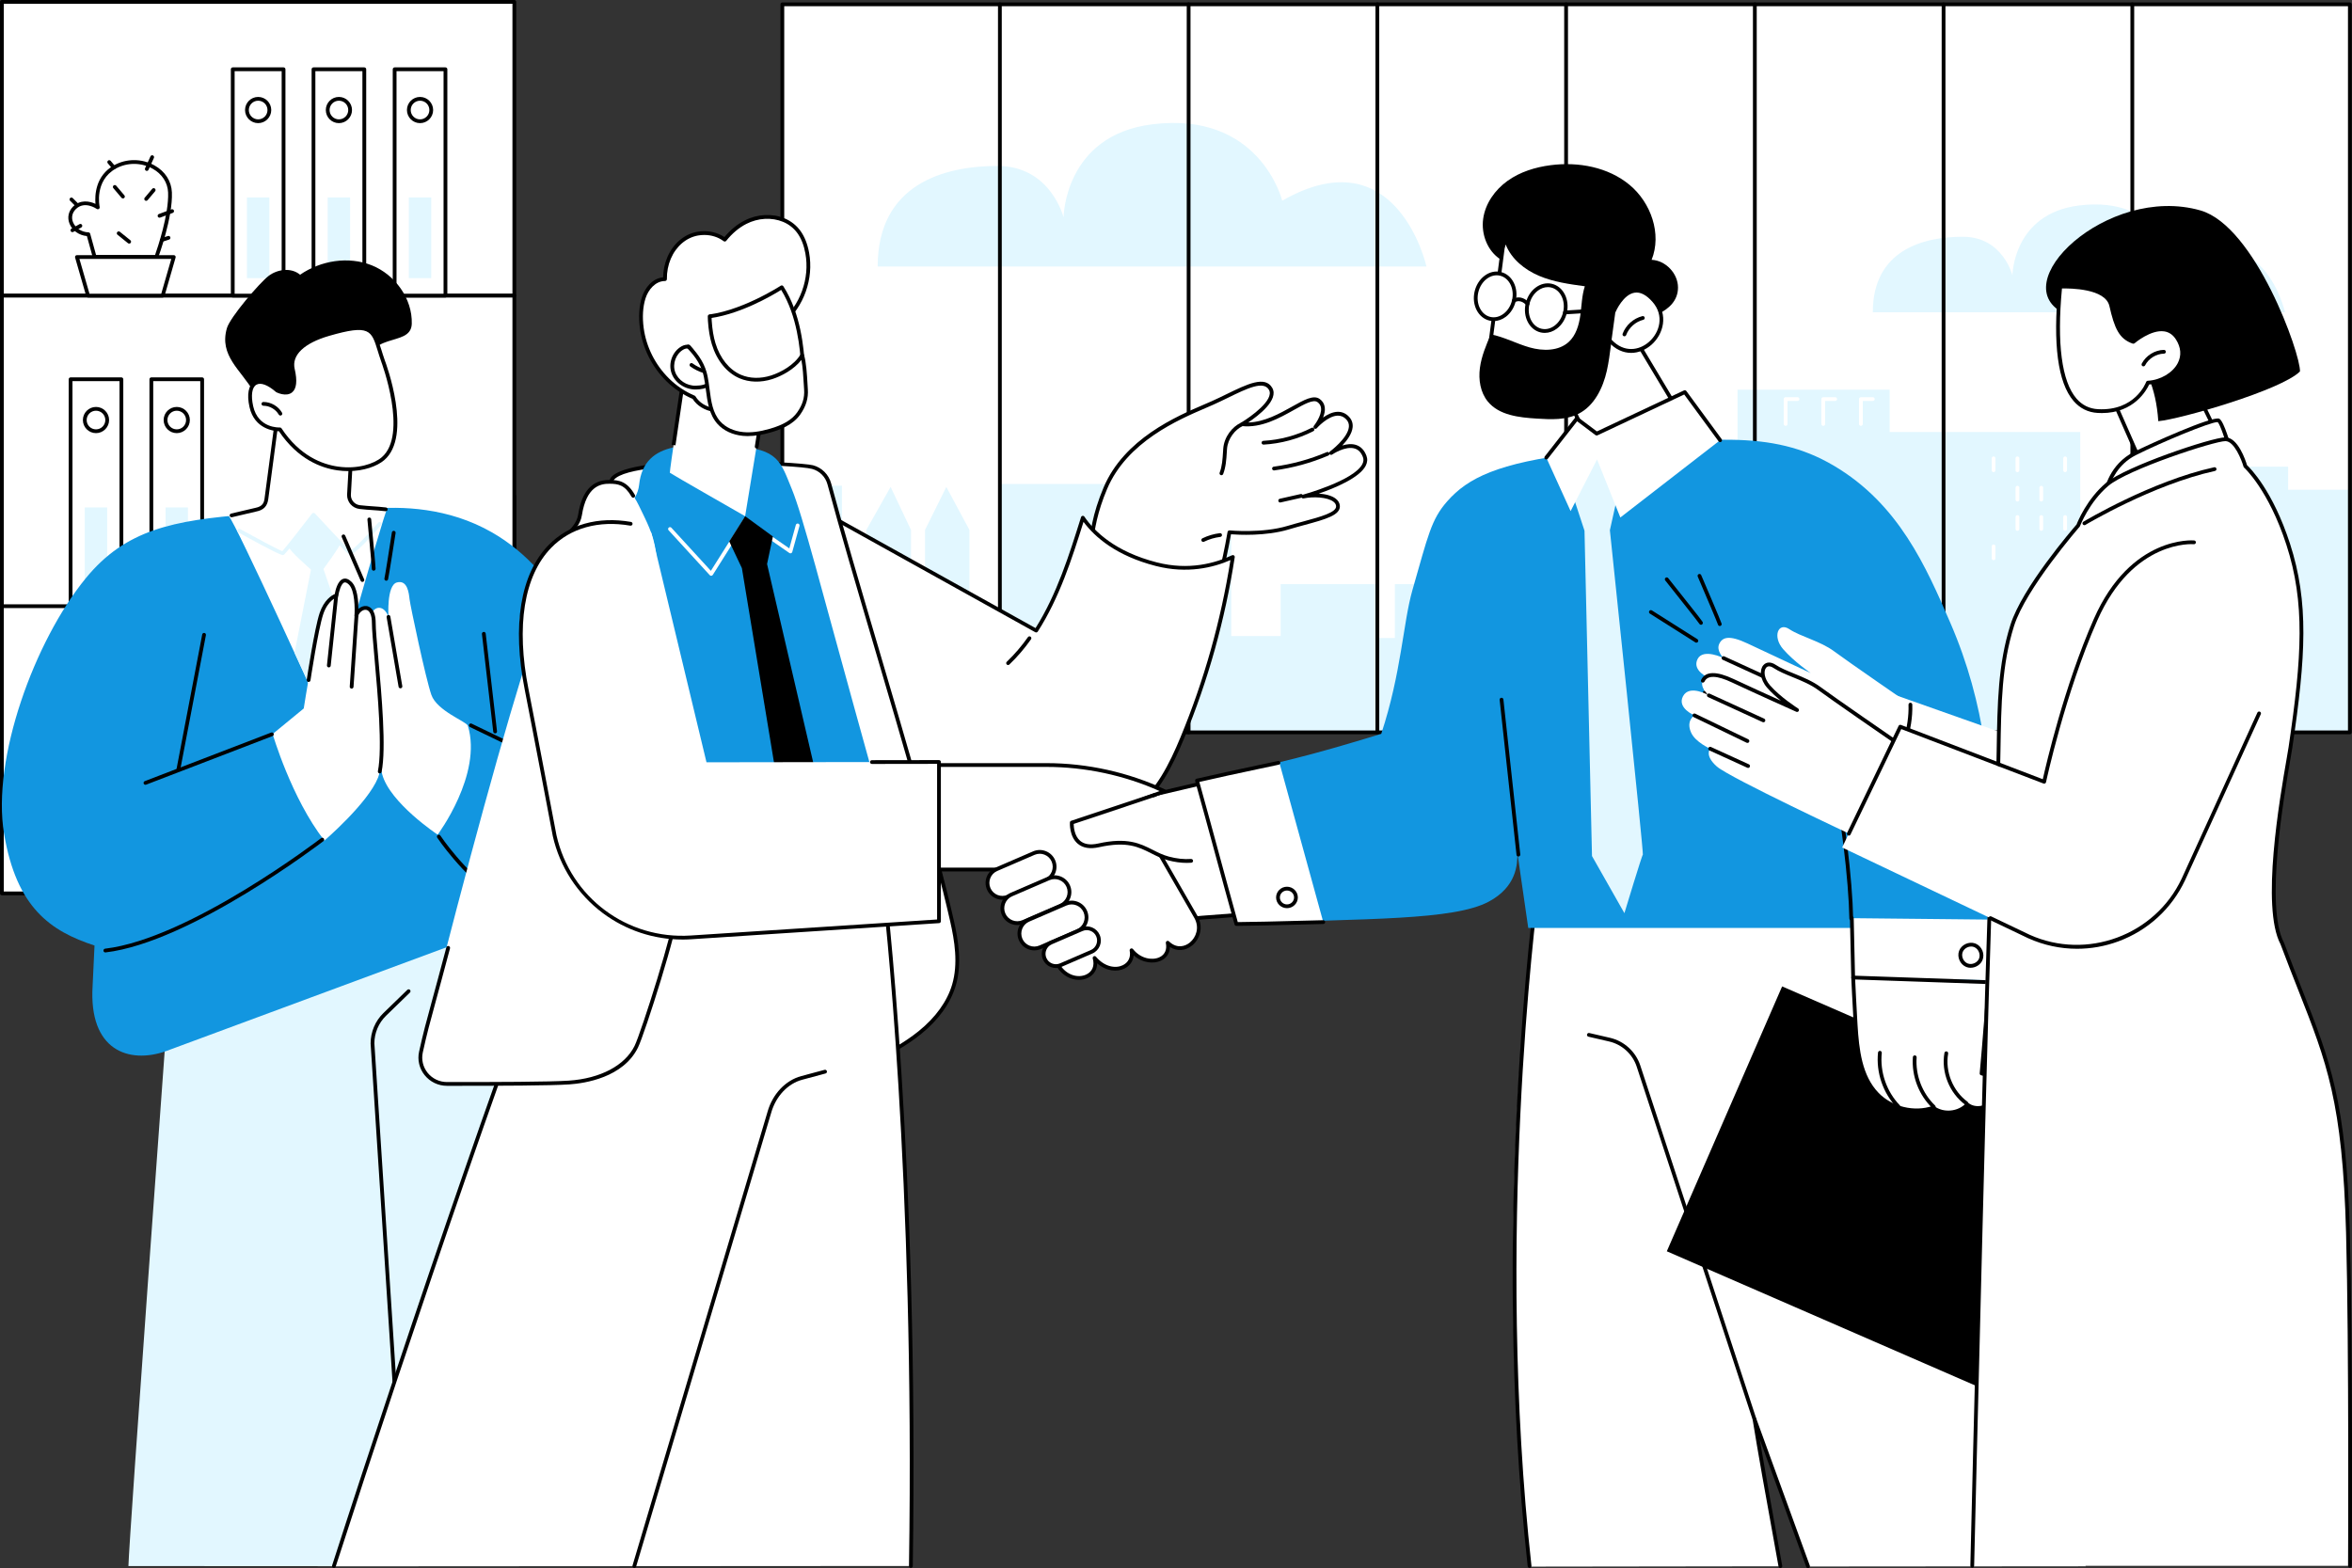 <?xml version="1.0" encoding="UTF-8"?>
<svg id="Capa_2" data-name="Capa 2" xmlns="http://www.w3.org/2000/svg" viewBox="0 0 1245.93 830.86">
  <rect x="0" y="0" width="1245.93" height="830.86" fill="#333333" stroke="none"/>
  <defs>
    <style>
      .cls-1 {
        fill: #1296e0;
      }

      .cls-1, .cls-2, .cls-3, .cls-4 {
        stroke-width: 0px;
      }

      .cls-2 {
        fill: #000;
      }

      .cls-3 {
        fill: #fff;
      }

      .cls-4 {
        fill: #e2f7ff;
      }
    </style>
  </defs>
  <g id="Background">
    <g id="Successful_negotiations" data-name="Successful negotiations">
      <g>
        <g>
          <rect class="cls-3" x="414.43" y="2.29" width="830.37" height="385.74"/>
          <g>
            <polygon class="cls-4" points="1244.37 259.49 1244.37 387.84 415.94 387.84 415.94 257.34 445.99 257.34 445.99 324.49 458.92 324.49 458.92 280.78 471.78 257.99 482.59 280.78 482.59 325.04 490.02 325.04 490.02 280.78 501.3 257.99 513.54 280.78 513.54 325.8 528.91 325.8 528.91 256.44 616.54 256.44 616.54 295.2 626.74 295.2 626.74 257.46 652.23 257.46 652.23 337.01 678.41 337.01 678.41 309.48 728.71 309.48 728.71 338.04 738.91 338.04 738.91 309.48 791.26 309.48 791.26 330.9 827.29 330.9 827.29 263.58 903.1 263.58 903.1 280.92 920.43 280.92 920.43 206.46 1001 206.46 1001 228.9 1101.96 228.9 1101.96 272.76 1153.97 272.76 1153.97 247.26 1212.09 247.26 1212.09 259.49 1244.37 259.49"/>
            <g>
              <g>
                <path class="cls-3" d="M1093.96,250.17c-.55,0-1-.45-1-1v-6.32c0-.55.45-1,1-1s1,.45,1,1v6.32c0,.55-.45,1-1,1Z"/>
                <path class="cls-3" d="M1068.7,250.17c-.55,0-1-.45-1-1v-6.32c0-.55.45-1,1-1s1,.45,1,1v6.32c0,.55-.45,1-1,1Z"/>
                <path class="cls-3" d="M1056.07,250.17c-.55,0-1-.45-1-1v-6.32c0-.55.45-1,1-1s1,.45,1,1v6.32c0,.55-.45,1-1,1Z"/>
                <path class="cls-3" d="M1081.33,265.72c-.55,0-1-.45-1-1v-6.32c0-.55.45-1,1-1s1,.45,1,1v6.32c0,.55-.45,1-1,1Z"/>
                <path class="cls-3" d="M1068.7,265.72c-.55,0-1-.45-1-1v-6.32c0-.55.45-1,1-1s1,.45,1,1v6.32c0,.55-.45,1-1,1Z"/>
                <path class="cls-3" d="M1093.96,281.26c-.55,0-1-.45-1-1v-6.32c0-.55.45-1,1-1s1,.45,1,1v6.32c0,.55-.45,1-1,1Z"/>
                <path class="cls-3" d="M1081.33,281.26c-.55,0-1-.45-1-1v-6.32c0-.55.45-1,1-1s1,.45,1,1v6.32c0,.55-.45,1-1,1Z"/>
                <path class="cls-3" d="M1068.7,281.26c-.55,0-1-.45-1-1v-6.32c0-.55.45-1,1-1s1,.45,1,1v6.32c0,.55-.45,1-1,1Z"/>
                <path class="cls-3" d="M1093.96,296.81c-.55,0-1-.45-1-1v-6.32c0-.55.45-1,1-1s1,.45,1,1v6.32c0,.55-.45,1-1,1Z"/>
                <path class="cls-3" d="M1056.07,296.81c-.55,0-1-.45-1-1v-6.32c0-.55.45-1,1-1s1,.45,1,1v6.32c0,.55-.45,1-1,1Z"/>
              </g>
              <g>
                <path class="cls-3" d="M945.9,225.64c-.55,0-1-.45-1-1v-13.2c0-.55.45-1,1-1h6.31c.55,0,1,.45,1,1s-.45,1-1,1h-5.31v12.2c0,.55-.45,1-1,1Z"/>
                <path class="cls-3" d="M925.97,260.21c-.55,0-1-.45-1-1v-13.2c0-.55.45-1,1-1h6.31c.55,0,1,.45,1,1s-.45,1-1,1h-5.31v12.2c0,.55-.45,1-1,1Z"/>
                <path class="cls-3" d="M925.97,294.78c-.55,0-1-.45-1-1v-13.2c0-.55.45-1,1-1h6.31c.55,0,1,.45,1,1s-.45,1-1,1h-5.31v12.2c0,.55-.45,1-1,1Z"/>
                <path class="cls-3" d="M945.9,294.78c-.55,0-1-.45-1-1v-13.2c0-.55.45-1,1-1h6.31c.55,0,1,.45,1,1s-.45,1-1,1h-5.31v12.2c0,.55-.45,1-1,1Z"/>
                <path class="cls-3" d="M965.84,225.64c-.55,0-1-.45-1-1v-13.2c0-.55.45-1,1-1h6.31c.55,0,1,.45,1,1s-.45,1-1,1h-5.31v12.2c0,.55-.45,1-1,1Z"/>
                <path class="cls-3" d="M985.77,225.64c-.55,0-1-.45-1-1v-13.2c0-.55.45-1,1-1h6.31c.55,0,1,.45,1,1s-.45,1-1,1h-5.31v12.2c0,.55-.45,1-1,1Z"/>
              </g>
              <g>
                <path class="cls-3" d="M1193.06,262.46h-33.14c-.55,0-1-.45-1-1s.45-1,1-1h33.14c.55,0,1,.45,1,1s-.45,1-1,1Z"/>
                <path class="cls-3" d="M1193.06,276.74h-33.14c-.55,0-1-.45-1-1s.45-1,1-1h33.14c.55,0,1,.45,1,1s-.45,1-1,1Z"/>
                <path class="cls-3" d="M1193.06,291.02h-33.14c-.55,0-1-.45-1-1s.45-1,1-1h33.14c.55,0,1,.45,1,1s-.45,1-1,1Z"/>
                <path class="cls-3" d="M1193.06,305.3h-33.14c-.55,0-1-.45-1-1s.45-1,1-1h33.14c.55,0,1,.45,1,1s-.45,1-1,1Z"/>
                <path class="cls-3" d="M1193.06,319.58h-33.14c-.55,0-1-.45-1-1s.45-1,1-1h33.14c.55,0,1,.45,1,1s-.45,1-1,1Z"/>
              </g>
            </g>
          </g>
          <g>
            <path class="cls-4" d="M464.94,141.19h290.7s-15.54-69.73-76.4-34.86c0,0-11.68-47.64-68.95-40.45-46.53,5.84-46.89,49.3-46.89,49.3,0,0-6.73-27.25-34.95-27.25s-63.51,9.52-63.51,53.27Z"/>
            <path class="cls-4" d="M992.08,165.46h218.37s-11.67-52.38-57.39-26.19c0,0-8.77-35.79-51.79-30.39-34.95,4.39-35.22,37.03-35.22,37.03,0,0-5.05-20.47-26.25-20.47s-47.71,7.15-47.71,40.01Z"/>
          </g>
          <path class="cls-2" d="M1244.79,389.03H414.43c-.55,0-1-.45-1-1V2.29c0-.55.45-1,1-1h830.37c.55,0,1,.45,1,1v385.74c0,.55-.45,1-1,1ZM415.43,387.03h828.37V3.29H415.43v383.74Z"/>
          <g>
            <path class="cls-2" d="M529.67,389.03c-.55,0-1-.45-1-1V2.29c0-.55.45-1,1-1s1,.45,1,1v385.74c0,.55-.45,1-1,1Z"/>
            <path class="cls-2" d="M629.65,389.03c-.55,0-1-.45-1-1V2.29c0-.55.45-1,1-1s1,.45,1,1v385.74c0,.55-.45,1-1,1Z"/>
            <path class="cls-2" d="M729.63,389.03c-.55,0-1-.45-1-1V2.29c0-.55.45-1,1-1s1,.45,1,1v385.74c0,.55-.45,1-1,1Z"/>
            <path class="cls-2" d="M829.61,389.03c-.55,0-1-.45-1-1V2.29c0-.55.45-1,1-1s1,.45,1,1v385.74c0,.55-.45,1-1,1Z"/>
            <path class="cls-2" d="M929.59,389.03c-.55,0-1-.45-1-1V2.29c0-.55.45-1,1-1s1,.45,1,1v385.74c0,.55-.45,1-1,1Z"/>
            <path class="cls-2" d="M1029.57,389.03c-.55,0-1-.45-1-1V2.29c0-.55.45-1,1-1s1,.45,1,1v385.74c0,.55-.45,1-1,1Z"/>
            <path class="cls-2" d="M1129.55,389.03c-.55,0-1-.45-1-1V2.29c0-.55.45-1,1-1s1,.45,1,1v385.74c0,.55-.45,1-1,1Z"/>
          </g>
        </g>
        <g>
          <g>
            <g>
              <rect class="cls-3" x="1" y="262.91" width="271.46" height="210.44" transform="translate(273.46 736.26) rotate(180)"/>
              <path class="cls-2" d="M272.46,474.35H1c-.55,0-1-.45-1-1v-210.44c0-.55.45-1,1-1h271.46c.55,0,1,.45,1,1v210.44c0,.55-.45,1-1,1ZM2,472.35h269.46v-208.44H2v208.44Z"/>
            </g>
            <g>
              <rect class="cls-3" x="1" y="1" width="271.46" height="155.66" transform="translate(273.46 157.66) rotate(180)"/>
              <path class="cls-2" d="M272.46,157.66H1c-.55,0-1-.45-1-1V1C0,.45.45,0,1,0h271.46c.55,0,1,.45,1,1v155.66c0,.55-.45,1-1,1ZM2,155.66h269.46V2H2v153.66Z"/>
            </g>
            <g>
              <rect class="cls-3" x="1" y="156.66" width="271.46" height="164.52" transform="translate(273.46 477.84) rotate(180)"/>
              <path class="cls-2" d="M272.46,322.18H1c-.55,0-1-.45-1-1v-164.52c0-.55.45-1,1-1h271.46c.55,0,1,.45,1,1v164.52c0,.55-.45,1-1,1ZM2,320.18h269.46v-162.52H2v162.52Z"/>
            </g>
          </g>
          <g>
            <g>
              <g>
                <rect class="cls-3" x="33.67" y="247.45" width="119.91" height="26.92" transform="translate(-167.28 354.54) rotate(-90)"/>
                <path class="cls-2" d="M107.09,321.86h-26.92c-.55,0-1-.45-1-1v-119.91c0-.55.45-1,1-1h26.92c.55,0,1,.45,1,1v119.91c0,.55-.45,1-1,1ZM81.17,319.86h24.92v-117.91h-24.92v117.91Z"/>
              </g>
              <path class="cls-2" d="M93.63,229.49c-3.82,0-6.94-3.11-6.94-6.94s3.11-6.94,6.94-6.94,6.94,3.11,6.94,6.94-3.11,6.94-6.94,6.94ZM93.63,217.61c-2.72,0-4.94,2.21-4.94,4.94s2.21,4.94,4.94,4.94,4.94-2.21,4.94-4.94-2.21-4.94-4.94-4.94Z"/>
              <rect class="cls-4" x="72.25" y="284.3" width="42.75" height="11.87" transform="translate(-196.61 383.86) rotate(-90)"/>
            </g>
            <g>
              <g>
                <rect class="cls-3" x="-9.11" y="247.45" width="119.91" height="26.92" transform="translate(-210.06 311.76) rotate(-90)"/>
                <path class="cls-2" d="M64.31,321.86h-26.92c-.55,0-1-.45-1-1v-119.91c0-.55.45-1,1-1h26.92c.55,0,1,.45,1,1v119.91c0,.55-.45,1-1,1ZM38.39,319.86h24.92v-117.91h-24.92v117.91Z"/>
              </g>
              <path class="cls-2" d="M50.85,229.49c-3.82,0-6.94-3.11-6.94-6.94s3.11-6.94,6.94-6.94,6.94,3.11,6.94,6.94-3.11,6.94-6.94,6.94ZM50.85,217.61c-2.72,0-4.94,2.21-4.94,4.94s2.21,4.94,4.94,4.94,4.94-2.21,4.94-4.94-2.21-4.94-4.94-4.94Z"/>
              <rect class="cls-4" x="29.47" y="284.3" width="42.75" height="11.87" transform="translate(-239.39 341.08) rotate(-90)"/>
            </g>
            <g>
              <g>
                <rect class="cls-3" x="162.55" y="83.2" width="119.91" height="26.92" transform="translate(125.85 319.16) rotate(-90)"/>
                <path class="cls-2" d="M235.97,157.61h-26.92c-.55,0-1-.45-1-1V36.7c0-.55.45-1,1-1h26.92c.55,0,1,.45,1,1v119.91c0,.55-.45,1-1,1ZM210.05,155.61h24.92V37.7h-24.92v117.91Z"/>
              </g>
              <path class="cls-2" d="M222.51,65.24c-3.82,0-6.94-3.11-6.94-6.94s3.11-6.94,6.94-6.94,6.94,3.11,6.94,6.94-3.11,6.94-6.94,6.94ZM222.51,53.36c-2.72,0-4.94,2.21-4.94,4.94s2.21,4.94,4.94,4.94,4.94-2.21,4.94-4.94-2.21-4.94-4.94-4.94Z"/>
              <rect class="cls-4" x="201.13" y="120.05" width="42.75" height="11.87" transform="translate(96.52 348.49) rotate(-90)"/>
            </g>
            <g>
              <g>
                <rect class="cls-3" x="119.57" y="83.2" width="119.91" height="26.92" transform="translate(82.87 276.18) rotate(-90)"/>
                <path class="cls-2" d="M192.99,157.61h-26.92c-.55,0-1-.45-1-1V36.7c0-.55.45-1,1-1h26.92c.55,0,1,.45,1,1v119.91c0,.55-.45,1-1,1ZM167.06,155.61h24.92V37.7h-24.92v117.91Z"/>
              </g>
              <path class="cls-2" d="M179.53,65.24c-3.82,0-6.94-3.11-6.94-6.94s3.11-6.94,6.94-6.94,6.94,3.11,6.94,6.94-3.11,6.94-6.94,6.94ZM179.53,53.36c-2.72,0-4.94,2.21-4.94,4.94s2.21,4.94,4.94,4.94,4.94-2.21,4.94-4.94-2.21-4.94-4.94-4.94Z"/>
              <rect class="cls-4" x="158.15" y="120.05" width="42.75" height="11.87" transform="translate(53.54 305.51) rotate(-90)"/>
            </g>
            <g>
              <g>
                <rect class="cls-3" x="76.79" y="83.2" width="119.91" height="26.92" transform="translate(40.09 233.41) rotate(-90)"/>
                <path class="cls-2" d="M150.21,157.61h-26.92c-.55,0-1-.45-1-1V36.7c0-.55.45-1,1-1h26.92c.55,0,1,.45,1,1v119.91c0,.55-.45,1-1,1ZM124.29,155.61h24.92V37.7h-24.92v117.91Z"/>
              </g>
              <path class="cls-2" d="M136.75,65.24c-3.82,0-6.94-3.11-6.94-6.94s3.11-6.94,6.94-6.94,6.94,3.11,6.94,6.94-3.11,6.94-6.94,6.94ZM136.75,53.36c-2.72,0-4.94,2.21-4.94,4.94s2.21,4.94,4.94,4.94,4.94-2.21,4.94-4.94-2.21-4.94-4.94-4.94Z"/>
              <rect class="cls-4" x="115.37" y="120.05" width="42.75" height="11.87" transform="translate(10.76 262.73) rotate(-90)"/>
            </g>
          </g>
          <g>
            <g>
              <path class="cls-3" d="M82.81,136.21s7.76-21.05,7.24-34.24c-.53-13.19-17.14-20.31-29.27-13.45-12.13,6.86-8.97,21.37-8.97,21.37,0,0-7.12-5.01-12.39.26-5.27,5.28-.53,13.72,7.38,13.98l3.31,11.98,32.7.11Z"/>
              <path class="cls-2" d="M82.81,137.21h0l-32.7-.11c-.45,0-.84-.3-.96-.73l-3.12-11.29c-4.2-.4-7.77-2.93-9.22-6.62-1.26-3.19-.55-6.57,1.91-9.02,3.79-3.79,8.7-2.91,11.85-1.43-.37-4.43-.09-14.82,9.73-20.37,6.6-3.73,14.85-3.73,21.53,0,5.63,3.13,8.99,8.34,9.23,14.29.53,13.24-6.98,33.76-7.3,34.63-.14.39-.52.65-.94.65ZM50.87,135.1l31.24.1c1.29-3.65,7.4-21.65,6.94-33.2-.21-5.24-3.2-9.84-8.21-12.62-6.08-3.39-13.58-3.39-19.57,0-11.33,6.41-8.6,19.72-8.48,20.28.09.4-.08.82-.42,1.04-.34.23-.79.22-1.13-.01-.26-.18-6.51-4.46-11.11.15-1.9,1.9-2.43,4.41-1.46,6.87,1.23,3.11,4.51,5.28,8.17,5.4.44.01.81.31.93.73l3.11,11.25Z"/>
            </g>
            <g>
              <polygon class="cls-3" points="92.06 136.18 86.17 156.64 46.63 156.64 40.74 136.18 92.06 136.18"/>
              <path class="cls-2" d="M86.17,157.64h-39.53c-.45,0-.84-.3-.96-.72l-5.9-20.46c-.09-.3-.03-.63.16-.88.19-.25.48-.4.8-.4h51.32c.31,0,.61.15.8.4.19.25.25.58.16.88l-5.9,20.46c-.12.43-.52.72-.96.72ZM47.39,155.64h38.03l5.32-18.46h-48.66l5.32,18.46Z"/>
            </g>
            <path class="cls-2" d="M77.77,90.55c-.14,0-.28-.03-.41-.09-.5-.23-.73-.82-.5-1.32l2.85-6.29c.23-.5.82-.73,1.32-.5.5.23.73.82.5,1.32l-2.85,6.29c-.17.37-.53.59-.91.59Z"/>
            <path class="cls-2" d="M65.12,105.14c-.28,0-.57-.12-.76-.35l-4.32-5.1c-.36-.42-.31-1.05.12-1.41.42-.36,1.05-.3,1.41.12l4.32,5.1c.36.42.31,1.05-.12,1.41-.19.16-.42.24-.65.24Z"/>
            <path class="cls-2" d="M60.29,89.75c-.28,0-.57-.12-.77-.36l-2.42-2.87c-.36-.42-.3-1.05.12-1.41.42-.36,1.05-.3,1.41.12l2.42,2.87c.36.42.3,1.05-.12,1.41-.19.16-.42.24-.64.24Z"/>
            <path class="cls-2" d="M40.74,109.56c-.26,0-.51-.1-.71-.29l-2.9-2.9c-.39-.39-.39-1.02,0-1.41.39-.39,1.02-.39,1.41,0l2.9,2.9c.39.39.39,1.02,0,1.41-.2.2-.45.29-.71.29Z"/>
            <path class="cls-2" d="M84.51,115.34c-.41,0-.79-.25-.94-.65-.19-.52.07-1.09.59-1.29l6.67-2.48c.52-.19,1.09.07,1.29.59.19.52-.07,1.09-.59,1.29l-6.67,2.48c-.12.04-.23.06-.35.06Z"/>
            <path class="cls-2" d="M68.43,129.07c-.22,0-.44-.07-.63-.22l-5.55-4.47c-.43-.35-.5-.98-.15-1.41.35-.43.98-.5,1.41-.15l5.55,4.47c.43.35.5.98.15,1.41-.2.25-.49.37-.78.37Z"/>
            <path class="cls-2" d="M85.86,128.1c-.42,0-.81-.27-.95-.69-.17-.53.12-1.09.64-1.26l3.41-1.11c.53-.17,1.09.12,1.26.64.17.53-.12,1.09-.64,1.26l-3.41,1.11c-.1.03-.21.05-.31.05Z"/>
            <path class="cls-2" d="M38.36,123.01c-.35,0-.69-.18-.87-.51-.27-.48-.1-1.09.38-1.36l4.22-2.37c.48-.27,1.09-.1,1.36.38.27.48.1,1.09-.38,1.36l-4.22,2.37c-.15.09-.32.13-.49.13Z"/>
            <path class="cls-2" d="M77.42,106.41c-.23,0-.46-.08-.64-.24-.42-.36-.48-.99-.12-1.41l3.98-4.72c.36-.42.99-.48,1.41-.12.42.36.48.99.12,1.41l-3.98,4.72c-.2.23-.48.36-.76.36Z"/>
          </g>
          <g>
            <g>
              <g>
                <path class="cls-3" d="M89.18,443.32h159.41v29.99H89.18c-5.56,0-10.07-4.51-10.07-10.07v-9.85c0-5.56,4.51-10.07,10.07-10.07Z"/>
                <path class="cls-2" d="M248.59,474.32H89.18c-6.11,0-11.07-4.97-11.07-11.07v-9.85c0-6.11,4.97-11.07,11.07-11.07h159.41c.55,0,1,.45,1,1v29.99c0,.55-.45,1-1,1ZM89.18,444.32c-5,0-9.07,4.07-9.07,9.07v9.85c0,5,4.07,9.07,9.07,9.07h158.41v-27.99H89.18Z"/>
              </g>
              <path class="cls-2" d="M248.59,469.85h-83.63c-3.09,0-5.61-2.52-5.61-5.61v-11.84c0-3.09,2.52-5.61,5.61-5.61h83.63c.55,0,1,.45,1,1s-.45,1-1,1h-83.63c-1.99,0-3.61,1.62-3.61,3.61v11.84c0,1.99,1.62,3.61,3.61,3.61h83.63c.55,0,1,.45,1,1s-.45,1-1,1Z"/>
              <path class="cls-2" d="M192.86,455.68h-25.52c-.55,0-1-.45-1-1s.45-1,1-1h25.52c.55,0,1,.45,1,1s-.45,1-1,1Z"/>
              <path class="cls-2" d="M211.21,463.48h-36.01c-.55,0-1-.45-1-1s.45-1,1-1h36.01c.55,0,1,.45,1,1s-.45,1-1,1Z"/>
            </g>
            <g>
              <g>
                <path class="cls-3" d="M102.17,415.96h159.41v27.36H102.17c-5.56,0-10.07-4.51-10.07-10.07v-7.22c0-5.56,4.51-10.07,10.07-10.07Z"/>
                <path class="cls-2" d="M261.58,444.32H102.17c-6.11,0-11.07-4.97-11.07-11.07v-7.22c0-6.11,4.97-11.07,11.07-11.07h159.41c.55,0,1,.45,1,1v27.37c0,.55-.45,1-1,1ZM102.17,416.96c-5,0-9.07,4.07-9.07,9.07v7.22c0,5,4.07,9.07,9.07,9.07h158.41v-25.37H102.17Z"/>
              </g>
              <path class="cls-2" d="M261.58,440.22h-85.07c-3.14,0-5.69-2.55-5.69-5.69v-9.76c0-3.14,2.55-5.69,5.69-5.69h85.07c.55,0,1,.45,1,1s-.45,1-1,1h-85.07c-2.04,0-3.69,1.66-3.69,3.69v9.76c0,2.04,1.66,3.69,3.69,3.69h85.07c.55,0,1,.45,1,1s-.45,1-1,1Z"/>
              <rect class="cls-4" x="102.23" y="421.86" width="57.56" height="15.57"/>
            </g>
          </g>
        </g>
        <g>
          <g>
            <path class="cls-4" d="M267.94,446.35l-179.5,94.04s-19.99,273.17-20.41,289.36l108.92.06,174.4-31.97c-17.92-75.52-83.41-351.49-83.41-351.49Z"/>
            <path class="cls-2" d="M213.18,798.83c-.52,0-.96-.41-1-.94l-15.86-245.02c0-6.08,2.47-11.93,6.79-16.12l12.66-12.29c.4-.38,1.03-.38,1.41.02.38.4.38,1.03-.02,1.41l-12.66,12.29c-3.93,3.81-6.18,9.14-6.18,14.62l15.85,244.96c.04.55-.38,1.03-.93,1.06-.02,0-.04,0-.07,0Z"/>
          </g>
          <g>
            <path class="cls-1" d="M308.28,468.6c26.41-11.69,25.13-144.71-47.53-186.45-23.28-13.38-48.1-14.05-65.04-12.49-1.09,3.5-2.66,6.88-4.98,9.74-4.48,5.51-11.63,8.55-18.5,9.64-6.59,1.05-13.53.69-19.96-1.1-5.79-1.61-11.43-4.54-15.71-8.81-1.97-1.96-3.57-4.2-4.79-6.62-40,3.18-65.19,8.03-86.32,33.84C18.23,339.59-4.47,402.15,2.14,441.65c6.61,39.5,24.76,51.72,47.93,59.33l-1.01,21.36c-2.13,34.27,19.17,41.44,38.71,34.65l190.77-70.64c9-3.33,13.71-13.22,10.64-22.32,8.7,5.63,14.8,6.48,19.11,4.58Z"/>
            <g>
              <path class="cls-3" d="M147.73,214.35l-6.39,50.02c-.37,2.68-1.9,4.85-4.57,5.28l-15.59,3.78c3.6,3.41,51.29,108.34,51.29,108.34,0,0,30.35-108.28,32.61-112.14-5.38-.61-10.7-.35-16.08-.96-3.29-.38-4.19-3.19-4.14-6.5l2.57-42.67s-8.21-26.01-39.71-5.15Z"/>
              <path class="cls-4" d="M172.46,381.78s5.51-19.44,12.02-42.08l-13.14-38.25s8.97-12.06,8.97-13.56c-.27-.37-14.22-15.15-14.22-15.15,0,0-13.04,16.24-13.15,16.94,0,1.88,11.79,12.1,11.79,12.1,0,0-4.17,20.92-8.7,44.1,9.11,19.79,16.43,35.88,16.43,35.88Z"/>
              <path class="cls-4" d="M149.92,294.11c-.87,0-4.13-1.23-23.68-12.03-.48-.27-.66-.88-.39-1.36.27-.48.88-.66,1.36-.39,7.57,4.18,19.83,10.78,22.34,11.7,1.84-1.94,10.43-12.97,15.75-19.9.18-.23.45-.38.75-.39.3,0,.58.1.78.32,6.65,7.21,16.84,18.08,18.75,19.72,1.84-.7,8.99-8.12,14.81-14.87.36-.42.99-.46,1.41-.11.42.36.47.99.1,1.41-14.75,17.13-16.52,15.89-17.27,15.36-1.65-1.16-14.77-15.29-18.47-19.29-14.84,19.31-15.65,19.63-15.96,19.76-.07.03-.15.06-.29.06Z"/>
              <path class="cls-2" d="M122.67,274.07c-.45,0-.86-.31-.97-.77-.13-.54.21-1.08.75-1.2l12.94-3.04c3.68-.71,4.45-2.72,4.73-4.78l6.71-50.66c.04-.29.2-.54.44-.7,10.95-7.25,20.36-9.49,27.95-6.65,9.74,3.64,12.77,14.22,12.89,14.67.03.1.04.21.03.32l-2.27,40.97c-.05,2.77,2.02,5.13,4.81,5.45,2.67.3,4.79.45,6.84.59,2.07.14,4.22.29,6.93.6.55.06.94.56.88,1.11-.06.55-.56.95-1.11.88-2.67-.3-4.79-.45-6.84-.59-2.07-.14-4.22-.29-6.93-.6-3.82-.44-6.65-3.66-6.58-7.51l2.27-40.84c-.39-1.26-3.44-10.14-11.64-13.19-6.88-2.57-15.54-.48-25.75,6.2l-6.65,50.21c-.51,3.69-2.51,5.74-6.3,6.47l-12.9,3.03c-.08.02-.15.03-.23.03Z"/>
            </g>
            <g>
              <g>
                <path class="cls-3" d="M231.84,442.22s-25.3-16.75-29.4-32.01c-4.09-15.26-7.81-82.25-5.21-85.98,2.6-3.72,6.7-2.61,8.56,2.61,0,0-1.12-16.75,4.47-18.24,5.58-1.49,6.33,5.58,6.7,8.93s8.56,42.06,11.54,50.62c2.98,8.56,18.73,14.21,19.35,16.38,7.81,25.87-16,57.69-16,57.69Z"/>
                <path class="cls-2" d="M212.12,364.69c-.48,0-.9-.34-.98-.83l-6.33-36.85c-.09-.54.27-1.06.82-1.15.55-.1,1.06.27,1.15.82l6.33,36.85c.09.54-.27,1.06-.82,1.15-.06,0-.11.01-.17.01Z"/>
              </g>
              <g>
                <path class="cls-3" d="M171.83,445.38s22.96-19.69,28.43-33.36c5.47-13.67-2.24-70.34-2.24-81.82s-8.01-8.79-9.24-4.03c0,0,.97-13.04-3.28-17.18-5.61-5.46-7.26,6.49-7.26,6.49,0,0-5.24,1.47-7.97,9.67-2.73,8.2-9.37,50.22-9.37,50.22l-16.47,13.54s9.91,34.03,27.4,56.45Z"/>
                <path class="cls-2" d="M201.17,409.78c-.07,0-.13,0-.2-.02-.54-.11-.89-.64-.78-1.18,2.46-12.23-.1-40.86-1.8-59.8-.77-8.55-1.37-15.3-1.37-18.58,0-4.2-1.16-6.85-3.12-7.1-1.67-.22-3.65,1.37-4.16,3.32-.13.5-.62.83-1.13.74-.51-.08-.87-.54-.83-1.06.26-3.5.23-13.27-2.98-16.39-.96-.94-1.78-1.29-2.42-1.08-1.73.6-2.87,4.97-3.15,6.99-.05.39-.34.72-.72.83-.19.06-4.79,1.49-7.3,9.03-2.67,8.03-6.7,34.74-6.74,35-.08.55-.59.92-1.14.84-.55-.08-.92-.59-.84-1.14.17-1.1,4.09-27.15,6.82-35.34,2.34-7.01,6.46-9.41,8.03-10.09.32-1.85,1.47-7.02,4.39-8.02,1.41-.49,2.92.03,4.47,1.54,3.09,3,3.65,10,3.68,14.33,1.22-1.08,2.79-1.68,4.28-1.49,1.46.19,4.86,1.45,4.86,9.08,0,3.19.6,9.9,1.36,18.4,1.81,20.2,4.29,47.87,1.77,60.38-.1.47-.51.8-.98.8Z"/>
                <path class="cls-2" d="M186.27,364.86s-.05,0-.07,0c-.55-.04-.97-.52-.93-1.07l2.59-37.95c.04-.55.51-.95,1.07-.93.55.04.97.52.93,1.07l-2.59,37.95c-.04.53-.48.93-1,.93Z"/>
                <path class="cls-2" d="M174.2,353.61s-.07,0-.11,0c-.55-.06-.95-.55-.89-1.1l3.87-36.6c.06-.55.55-.95,1.1-.89.55.06.95.55.89,1.1l-3.87,36.6c-.05.51-.49.89-.99.89Z"/>
              </g>
              <path class="cls-2" d="M314.7,416.85c-.15,0-.29-.03-.43-.1l-65.29-31.52c-.5-.24-.71-.84-.47-1.34.24-.5.84-.71,1.33-.47l65.3,31.52c.5.24.71.84.47,1.34-.17.36-.53.57-.9.57Z"/>
              <path class="cls-2" d="M263.93,476.86c-.2,0-.41-.06-.59-.19-19.3-13.98-31.59-32.66-31.72-32.85-.3-.46-.17-1.08.29-1.38.46-.3,1.08-.17,1.38.29.12.18,12.23,18.56,31.22,32.32.45.32.55.95.22,1.4-.2.27-.5.41-.81.41Z"/>
              <path class="cls-2" d="M55.8,504.63c-.5,0-.93-.37-.99-.88-.07-.55.33-1.05.88-1.11,44.78-5.29,113.73-58.03,114.42-58.56.44-.34,1.07-.26,1.4.18.34.44.25,1.07-.18,1.4-.7.54-70.09,53.61-115.41,58.97-.04,0-.08,0-.12,0Z"/>
              <path class="cls-2" d="M77.05,415.81c-.4,0-.78-.24-.93-.64-.2-.52.06-1.09.57-1.29l66.98-25.75c.52-.19,1.09.06,1.29.57.2.52-.06,1.09-.57,1.29l-66.98,25.75c-.12.04-.24.07-.36.07Z"/>
              <path class="cls-2" d="M94.48,408.73c-.06,0-.12,0-.19-.02-.54-.1-.9-.63-.79-1.17l13.62-71.38c.1-.54.62-.9,1.17-.8.54.1.9.63.79,1.17l-13.62,71.38c-.09.48-.51.81-.98.81Z"/>
              <path class="cls-2" d="M262.28,388.57c-.5,0-.93-.38-.99-.88l-5.99-51.77c-.06-.55.33-1.04.88-1.11.55-.07,1.05.33,1.11.88l5.99,51.77c.06.55-.33,1.04-.88,1.11-.04,0-.08,0-.12,0Z"/>
            </g>
            <g>
              <path class="cls-2" d="M191.97,308.32c-.39,0-.75-.23-.92-.6l-10.01-23.13c-.22-.51.01-1.1.52-1.32.51-.22,1.09.01,1.31.52l10.01,23.13c.22.51-.01,1.1-.52,1.32-.13.06-.26.08-.4.08Z"/>
              <path class="cls-2" d="M197.95,302.38c-.54,0-.99-.44-1-.99v-.17q-.02-1.23-.85-10.17c-.34-3.59-.81-8.62-1.46-15.74-.05-.55.35-1.04.9-1.09.55-.06,1.04.35,1.09.9.66,7.12,1.13,12.15,1.46,15.74q.84,9.02.86,10.32v.17c.01.55-.43,1.01-.98,1.01h-.02Z"/>
              <path class="cls-2" d="M204.62,307.69c-.09,0-.19-.01-.28-.04-.53-.15-.83-.71-.68-1.24.27-.93,2.5-15.05,3.93-24.31.08-.55.6-.92,1.14-.83.55.08.92.6.83,1.14-.37,2.38-3.62,23.28-3.99,24.56-.13.43-.52.71-.96.71Z"/>
            </g>
          </g>
          <g>
            <path class="cls-2" d="M120.19,173.89c1.7-5.83,17.19-23.88,21.98-27.61,4.79-3.73,12.16-4.64,16.79-.72,10.96-7.54,25.63-9.93,37.97-4.99,12.34,4.95,21.56,17.63,21.2,30.94-.36,13.31-25.32,2.63-24.41,27.13-2.11,11.55-12.93,20.29-24.52,22.09-10.47,1.62-28.83-2.79-34.91-13.27-6.72-11.57-18.33-19.03-14.09-33.59Z"/>
            <g>
              <path class="cls-3" d="M202.86,191.16s14.87,39.27,0,51.91c-8.83,7.5-36.72,11.43-54.55-15.56,0,0-12.35.61-15.17-12.04s3.49-17.42,13.7-8.52c0,0,12.35,6.3,8.29-11.24-1.77-7.64,4.74-14.6,19-18.72,25.79-7.46,23.39-.94,28.74,14.17Z"/>
              <path class="cls-2" d="M184.46,249.61c-1.84,0-3.74-.13-5.69-.41-8.64-1.23-20.99-5.83-31-20.71-2.59-.08-13-1.13-15.6-12.82-1.5-6.72-.55-11.65,2.61-13.53,3.08-1.83,7.56-.42,12.62,3.96,1.2.58,4.32,1.62,6.04.28,1.74-1.36,1.99-4.98.72-10.45-1.96-8.46,5.22-15.72,19.69-19.91,22.18-6.41,24.41-2.9,28.13,9.18.52,1.68,1.1,3.58,1.82,5.61.67,1.77,14.91,40.09-.3,53.01-3.66,3.11-10.64,5.78-19.04,5.78ZM148.3,226.5c.34,0,.65.17.83.45,9.65,14.61,21.59,19.09,29.91,20.27,10.27,1.47,19.03-1.42,23.16-4.92,14.17-12.04-.14-50.41-.28-50.79,0,0,0-.01,0-.02-.73-2.07-1.33-4-1.85-5.7-3.32-10.77-4.32-14.02-25.67-7.85-13.32,3.85-19.99,10.24-18.3,17.53,1.48,6.38.99,10.58-1.44,12.48-3.13,2.45-8.07-.02-8.28-.13-.07-.04-.14-.08-.2-.14-4.34-3.78-8.12-5.17-10.38-3.83-2.33,1.38-2.96,5.64-1.68,11.38,2.6,11.69,13.67,11.29,14.14,11.26.02,0,.03,0,.05,0Z"/>
            </g>
            <path class="cls-2" d="M148.55,220.19c-.35,0-.68-.18-.87-.5-1.61-2.82-4.87-4.71-8.11-4.71-.01,0-.03,0-.04,0-.55,0-1-.45-1-1,0-.55.44-1,1-1,3.99,0,7.89,2.23,9.88,5.71.27.48.11,1.09-.37,1.36-.16.09-.33.13-.5.13Z"/>
          </g>
        </g>
        <g>
          <g>
            <g>
              <g>
                <path class="cls-3" d="M943.26,829.87c-6.55-35.78-11.05-60.38-13.86-77.92l28.44,78.04,147.03-.12c-46.5-141.59-101.78-308.97-127.83-355.27l-162.7-4.14s-25.78,174.37-4.17,359.59l133.09-.18Z"/>
                <path class="cls-2" d="M810.26,830.75c-.5,0-.94-.38-.99-.89-19.96-180.77,3.84-357.78,4.08-359.54.07-.5.53-.83,1.02-.86l162.7,4.14c.35,0,.67.2.85.51,24.71,43.92,75.98,197.35,126.38,350.75.17.53-.11,1.09-.64,1.26-.52.17-1.09-.11-1.26-.64-50.18-152.73-101.22-305.48-125.95-349.89l-161.23-4.1c-1.8,13.81-23.16,184.25-3.96,358.17.06.55-.34,1.04-.88,1.1-.04,0-.07,0-.11,0Z"/>
                <path class="cls-2" d="M957.76,830.86c-.41,0-.79-.25-.94-.66l-24.68-67.8c2.61,15.45,6.62,37.99,11.96,67.23.1.54-.26,1.06-.8,1.16-.54.1-1.06-.26-1.16-.8-6.73-36.86-11.34-63.06-13.72-77.88-.08-.51.24-1,.74-1.13.5-.12,1.01.14,1.19.63l28.36,77.91c.19.52-.08,1.09-.6,1.28-.11.04-.23.06-.34.06Z"/>
              </g>
              <path class="cls-2" d="M929.4,752.94c-.42,0-.81-.27-.95-.69l-61.44-187.11c-2.18-6.64-7.77-11.74-14.58-13.32l-10.98-2.54c-.54-.12-.87-.66-.75-1.2.12-.54.66-.87,1.2-.75l10.98,2.54c7.49,1.73,13.63,7.34,16.03,14.64l61.44,187.11c.17.52-.11,1.09-.64,1.26-.1.03-.21.05-.31.05Z"/>
            </g>
            <g>
              <g>
                <polygon class="cls-3" points="895.09 227.79 863.57 175.17 826 172.08 821.61 191.92 846.01 243.42 895.09 227.79"/>
                <path class="cls-2" d="M846.01,244.42c-.38,0-.73-.21-.9-.57l-24.4-51.5c-.09-.2-.12-.43-.07-.64l4.39-19.84c.11-.49.56-.82,1.06-.78l37.57,3.09c.32.03.61.21.78.48l31.52,52.62c.16.26.19.58.08.87-.11.29-.34.51-.63.6l-49.08,15.63c-.1.03-.2.05-.3.05ZM822.66,191.8l23.88,50.4,47.04-14.98-30.61-51.1-36.19-2.98-4.12,18.66Z"/>
              </g>
              <g>
                <path class="cls-3" d="M797.44,120.86l-9.26,71.05s45.52,16.62,48.85,2.04c3.32-14.58,11.49-51.71,11.49-51.71l-51.07-21.38Z"/>
                <path class="cls-2" d="M824.67,200.94c-14.49,0-35.71-7.67-36.83-8.08-.44-.16-.71-.6-.65-1.07l9.26-71.05c.04-.31.22-.58.49-.74.27-.16.6-.18.89-.06l51.07,21.38c.45.19.69.67.59,1.14-.08.37-8.2,37.3-11.49,51.72-.49,2.14-1.8,3.81-3.88,4.94-2.38,1.3-5.69,1.81-9.45,1.81ZM789.27,191.25c5.05,1.76,34.02,11.49,43.89,6.12,1.58-.86,2.53-2.05,2.89-3.63,3.01-13.21,10.09-45.35,11.31-50.89l-49.1-20.56-8.99,68.95Z"/>
              </g>
              <path class="cls-2" d="M888.89,152.36c.02-7.46-6.51-14.34-13.97-14.7,5.49-13.71-.34-30.31-11.71-39.73-11.37-9.42-27.14-12.31-41.78-10.41-8.12,1.05-16.2,3.54-22.85,8.31-6.66,4.77-11.78,12.01-12.9,20.12s2.23,16.96,9.09,21.43c.95-2.6,1.9-5.21,2.85-7.81,3.05,7.72,10.05,13.35,17.7,16.59,7.65,3.24,15.98,4.4,24.21,5.52-1.6,4.97-1.67,10.28-2.39,15.45-.73,5.17-2.3,10.54-6.15,14.06-5.37,4.9-13.66,4.87-20.65,2.9-6.99-1.97-13.5-5.56-20.63-6.95-2.46,5.76-4.94,11.61-5.76,17.81-.82,6.21.22,12.93,4.18,17.78,5.99,7.33,16.57,8.47,26.02,9.06,7.5.47,15.42.85,22.1-2.58,8.34-4.28,12.87-13.61,14.94-22.76,2.07-9.15,2.25-18.67,4.81-27.69,4.26-.16,8.52-.33,12.78-.49,3.89-.15,6.28-.4,9.55-1.91,5.75-2.66,10.55-7.14,10.56-13.99Z"/>
              <g>
                <g>
                  <path class="cls-3" d="M854.7,165.34s8.48-20.85,21.46-6.03c12.98,14.82-9.06,37.17-23.49,21.01l2.04-14.98Z"/>
                  <path class="cls-2" d="M864.03,186.97c-4.06,0-8.32-1.73-12.11-5.97-.2-.22-.28-.51-.25-.8l2.04-14.98c.01-.08.03-.16.06-.24.18-.43,4.4-10.62,11.73-11.85,3.79-.63,7.63,1.23,11.41,5.54,7.11,8.11,4.25,18.41-2.04,23.97-2.98,2.63-6.81,4.34-10.84,4.34ZM853.71,180c6.59,7.06,14.68,5.69,19.83,1.13,5.71-5.05,8.18-13.94,1.86-21.16-3.29-3.76-6.51-5.4-9.57-4.88-5.88.99-9.7,9.45-10.16,10.52l-1.96,14.39Z"/>
                </g>
                <path class="cls-2" d="M860.5,178.18c-.12,0-.24-.02-.35-.06-.52-.19-.78-.77-.59-1.29,1.71-4.58,5.73-8.15,10.47-9.33.53-.13,1.08.19,1.21.73.13.54-.19,1.08-.73,1.21-4.11,1.02-7.59,4.13-9.08,8.09-.15.4-.53.65-.94.65Z"/>
              </g>
              <g>
                <path class="cls-2" d="M818.31,176.38c-.73,0-1.46-.08-2.18-.25-6.01-1.39-9.56-8.3-7.92-15.4.79-3.41,2.64-6.36,5.22-8.32,2.63-2,5.71-2.72,8.65-2.04,6.01,1.39,9.56,8.3,7.92,15.4-.79,3.41-2.64,6.36-5.22,8.32-1.99,1.51-4.23,2.29-6.47,2.29ZM819.92,152.13c-1.81,0-3.64.64-5.27,1.88-2.21,1.67-3.8,4.22-4.48,7.17-1.39,6.03,1.49,11.86,6.42,13,2.36.55,4.84-.05,6.99-1.69,2.21-1.67,3.8-4.22,4.48-7.17,1.39-6.03-1.49-11.86-6.42-13-.57-.13-1.14-.2-1.72-.2ZM809.19,160.96h0,0Z"/>
                <g>
                  <path class="cls-3" d="M782.12,154.69c-1.52,6.57,1.69,12.93,7.17,14.2,5.48,1.27,11.16-3.03,12.68-9.61,1.52-6.57-1.69-12.93-7.17-14.2-5.48-1.27-11.16,3.03-12.68,9.61Z"/>
                  <path class="cls-2" d="M791.24,170.12c-.73,0-1.46-.08-2.18-.25-6.01-1.39-9.56-8.3-7.92-15.4.79-3.41,2.64-6.36,5.22-8.32,2.63-2,5.7-2.72,8.65-2.04,6.01,1.39,9.56,8.3,7.92,15.4-.79,3.41-2.64,6.36-5.22,8.32-1.99,1.51-4.23,2.29-6.47,2.29ZM783.09,154.92c-1.39,6.03,1.49,11.86,6.42,13,2.35.55,4.84-.05,6.99-1.69,2.21-1.67,3.8-4.22,4.48-7.17,1.39-6.03-1.49-11.86-6.42-13-2.36-.55-4.84.05-6.99,1.69-2.21,1.67-3.8,4.22-4.48,7.17Z"/>
                </g>
                <path class="cls-2" d="M809.19,161.96c-.29,0-.57-.12-.77-.36-.12-.15-2.82-3.3-5.95-1.45-.48.28-1.09.12-1.37-.35-.28-.48-.12-1.09.35-1.37,3.69-2.18,7.18.29,8.51,1.9.35.43.29,1.06-.13,1.41-.19.15-.41.23-.64.23Z"/>
                <path class="cls-2" d="M829.03,166.55c-.52,0-.96-.41-1-.94-.03-.55.39-1.03.94-1.06l25.66-1.58c.55-.02,1.03.39,1.06.94.03.55-.39,1.03-.94,1.06l-25.66,1.58s-.04,0-.06,0Z"/>
              </g>
            </g>
            <g>
              <rect class="cls-2" x="904.7" y="558.76" width="212.95" height="153.06" transform="translate(1684.78 1621.34) rotate(-156.48)"/>
              <g>
                <path class="cls-3" d="M584.95,505.19l3.84-2.53c14.41-9.49,31-15.16,48.2-16.48l93.16-7.11-45.42-75.32-81.01,18.99c-8.76.57-17.42,4.1-25.75,6.89l-10.41,3.5-22.92,37.79,40.3,34.27Z"/>
                <path class="cls-2" d="M584.95,506.19c-.23,0-.46-.08-.65-.24l-40.3-34.27c-.37-.32-.46-.86-.21-1.28l22.92-37.79c.12-.2.31-.35.54-.43l10.41-3.5c1.42-.48,2.85-.97,4.28-1.47,7.01-2.44,14.26-4.97,21.63-5.46l80.93-18.97c.42-.1.86.09,1.08.46l45.42,75.32c.18.3.19.67.03.97-.16.31-.47.51-.81.54l-93.16,7.11c-16.99,1.3-33.49,6.94-47.73,16.31l-3.84,2.53c-.17.11-.36.17-.55.17ZM545.94,470.71l39.08,33.23,3.22-2.12c14.52-9.56,31.35-15.32,48.67-16.64l91.54-6.98-44.21-73.31-80.3,18.82c-.05.01-.11.02-.16.02-7.13.46-14.28,2.95-21.19,5.36-1.44.5-2.88,1-4.31,1.48l-10.06,3.38-22.28,36.75Z"/>
              </g>
              <g>
                <path class="cls-1" d="M634.56,414.16c50.28-12,56.28-12.88,97.12-25.33,10.72-32.42,11.51-58.66,16.56-76.29,8.31-29,9.93-37.3,18.4-46.93,10.95-12.46,26.93-20.3,69.04-25.49,68.63-8.46,102.95-12.69,135.59,6.52,34.58,20.35,48.98,53.58,61.83,83.24,18.96,43.77,21.92,84.2,22.22,124.59.15,21.22-1.73,68.93-1.73,68.93,0,0-18.41,6.96-39.37,4.37-20.95-2.59-32.72-13.29-32.72-13.29l-.54-22.82h-171.4c-1.92-13.29-3.84-26.57-5.76-39.86.12,6.13-.39,18.07-15.23,25.96-18.58,9.88-63.87,8.94-130.91,11.41-6.82-24.59-15.76-48.18-23.11-75Z"/>
                <g>
                  <path class="cls-3" d="M677.6,403.62c-13.63,2.57-29.85,6.58-43.45,10.18,7.36,26.34,13.44,49.43,20.8,75.77,14.85-.1,32.85-.73,46.03-1.01l-23.38-84.94Z"/>
                  <path class="cls-2" d="M654.94,490.57c-.45,0-.84-.3-.96-.73-3.68-13.18-7.11-25.81-10.44-38.03-3.32-12.2-6.74-24.81-10.42-37.97-.07-.26-.04-.54.1-.78.14-.23.37-.4.63-.46,10.16-2.38,21.17-4.72,31.82-6.99,3.84-.82,7.64-1.62,11.35-2.42.54-.12,1.07.23,1.19.77.12.54-.23,1.07-.77,1.19-3.71.8-7.51,1.61-11.35,2.42-10.29,2.19-20.91,4.45-30.77,6.74,3.57,12.8,6.91,25.08,10.14,36.97,3.26,11.98,6.62,24.37,10.23,37.28,9.63-.08,20.68-.37,30.47-.63,5.27-.14,10.31-.27,14.78-.37h.02c.54,0,.99.43,1,.98.01.55-.43,1.01-.98,1.02-4.47.09-9.5.23-14.77.37-10.06.27-21.45.57-31.28.64h0Z"/>
                  <path class="cls-2" d="M681.75,481.18c-3.18,0-5.76-2.55-5.76-5.68s2.59-5.68,5.76-5.68,5.76,2.55,5.76,5.68-2.59,5.68-5.76,5.68ZM681.75,471.83c-2.07,0-3.76,1.65-3.76,3.68s1.69,3.68,3.76,3.68,3.76-1.65,3.76-3.68-1.69-3.68-3.76-3.68Z"/>
                </g>
                <g>
                  <path class="cls-3" d="M980.96,486.48l.71,31.46,71.91,1.43s.57-14.99,1.06-32.13l-73.68-.76Z"/>
                  <path class="cls-2" d="M981.68,518.94c-.54,0-.99-.43-1-.98l-.71-31.46c-.01-.55.42-1.01.98-1.02h.02c.54,0,.99.43,1,.98l.71,31.46c.01.55-.42,1.01-.98,1.02h-.02Z"/>
                  <path class="cls-2" d="M1053.58,521.42s-.02,0-.04,0c-.55-.02-.98-.48-.96-1.03,0-.16.58-16.23,1.06-33.17.02-.55.48-.95,1.03-.97.55.02.99.48.97,1.03-.48,16.95-1.05,33.03-1.06,33.19-.02.54-.46.96-1,.96Z"/>
                  <path class="cls-2" d="M1043.89,512.77c-.77,0-1.54-.13-2.27-.42-3.26-1.27-5.05-5.26-3.83-8.54,1.22-3.28,5.18-5.12,8.48-3.95.06.02.12.05.18.08.06.01.12.03.18.06,3.22,1.36,4.89,5.4,3.58,8.64-1.02,2.52-3.67,4.12-6.32,4.12ZM1044.19,501.51c-1.91,0-3.85,1.2-4.52,3-.84,2.25.44,5.1,2.68,5.97,2.25.87,5.11-.36,6.01-2.59.91-2.23-.29-5.11-2.5-6.05-.04-.02-.08-.04-.12-.06-.04,0-.09-.02-.13-.04-.46-.16-.94-.24-1.42-.24Z"/>
                </g>
                <path class="cls-2" d="M804.34,453.81c-.5,0-.94-.38-.99-.89l-8.94-82.12c-.06-.55.34-1.04.89-1.1.55-.06,1.04.34,1.1.89l8.94,82.12c.06.55-.34,1.04-.89,1.1-.04,0-.07,0-.11,0Z"/>
                <path class="cls-2" d="M980.67,487.67c-.54,0-.99-.44-1-.98-.35-19.71-4.5-56.76-10.59-82.23-2.76-11.53-6.53-22.99-11.55-35.04-.21-.51.03-1.09.54-1.31.51-.21,1.1.03,1.31.54,5.05,12.15,8.86,23.71,11.64,35.34,6.12,25.6,10.3,62.84,10.65,82.66,0,.55-.43,1.01-.98,1.02h-.02Z"/>
              </g>
              <g>
                <g>
                  <path class="cls-3" d="M1049.71,568.76c1.58-16.58,3.88-48.35,3.88-48.35l-71.91-2.48s.67,14.57,1.31,25.07c.8,13.09,2.31,27.31,11.43,36.74,7.47,7.73,19.52,10.63,29.68,7.17,5.32,3.95,13.58,3.18,18.07-1.69,4.41,3.55,11.98,1.76,14.33-3.39,2.36-5.14-1.23-12.05-6.8-13.07Z"/>
                  <path class="cls-2" d="M1032.05,590.42c-2.88,0-5.75-.79-8.12-2.4-10.49,3.36-22.57.35-30.24-7.58-9.28-9.61-10.87-23.73-11.71-37.38-.63-10.38-1.3-24.94-1.31-25.08-.01-.28.09-.55.29-.75.2-.2.46-.33.75-.3l71.91,2.48c.27,0,.53.13.71.33.18.2.27.47.25.74-.02.31-2.23,30.88-3.8,47.5,2.55.76,4.82,2.68,6.18,5.29,1.52,2.92,1.68,6.26.45,8.96-1.23,2.7-3.88,4.75-7.08,5.51-2.87.68-5.81.22-8.06-1.23-2.72,2.56-6.48,3.89-10.23,3.89ZM1024.09,585.91c.21,0,.42.07.6.2,4.92,3.66,12.59,2.93,16.74-1.57.36-.39.95-.43,1.36-.1,1.83,1.47,4.48,1.98,7.08,1.37,2.6-.61,4.74-2.26,5.72-4.4.98-2.14.83-4.83-.41-7.2-1.23-2.37-3.35-4.04-5.66-4.47-.51-.09-.86-.56-.81-1.08,1.4-14.7,3.39-41.68,3.8-47.29l-69.78-2.41c.17,3.57.73,15.25,1.26,23.97.81,13.27,2.34,26.99,11.15,36.11,7.14,7.39,18.91,10.23,28.64,6.92.11-.04.21-.05.32-.05Z"/>
                </g>
                <path class="cls-2" d="M1041.68,585.56c-.21,0-.41-.06-.59-.19-8.41-6.17-12.85-17.22-11.06-27.49.1-.54.61-.91,1.16-.81.54.09.91.61.81,1.16-1.66,9.54,2.46,19.8,10.27,25.53.45.33.54.95.21,1.4-.2.27-.5.41-.81.41Z"/>
                <path class="cls-2" d="M1024.38,587.46c-.25,0-.5-.09-.69-.28-7.24-6.95-11.12-17.07-10.38-27.08.04-.55.52-.97,1.07-.92.55.04.96.52.92,1.07-.7,9.42,2.96,18.95,9.77,25.49.4.38.41,1.02.03,1.41-.2.21-.46.31-.72.31Z"/>
                <path class="cls-2" d="M1005.6,587.24c-.26,0-.53-.1-.72-.31-7.38-7.71-11.13-18.64-10.03-29.25.06-.55.55-.94,1.1-.89.55.06.95.55.89,1.1-1.04,10.04,2.5,20.38,9.48,27.66.38.4.37,1.03-.03,1.41-.19.19-.44.28-.69.28Z"/>
              </g>
              <g>
                <path class="cls-4" d="M844.63,234.06l13.1,24.76-4.92,22.11s18.1,172.41,17.46,171.92c-.32-.25-9.77,30.98-9.77,30.98l-17.17-30.27-3.97-172.36-7.36-22.38,12.63-24.76Z"/>
                <polygon class="cls-3" points="892.49 207.75 845.8 229.74 835.25 221.82 819.11 242.45 832 270.8 846.01 243.42 858.35 274.18 911.2 233.24 892.49 207.75"/>
                <path class="cls-2" d="M819.11,243.45c-.22,0-.43-.07-.62-.21-.44-.34-.51-.97-.17-1.4l16.14-20.64c.34-.43.95-.51,1.39-.18l10.07,7.56,46.15-21.73c.43-.2.95-.07,1.23.31l18.71,25.49c.33.45.23,1.07-.21,1.4-.45.32-1.07.23-1.4-.21l-18.22-24.83-45.95,21.64c-.34.16-.73.12-1.03-.1l-9.76-7.34-15.54,19.86c-.2.25-.49.38-.79.38Z"/>
              </g>
            </g>
          </g>
          <g>
            <g>
              <g>
                <g>
                  <path class="cls-3" d="M644.16,315.26c3.33-14.73,5.03-21.33,7.11-33.24,0,0,17.32,1.7,31.05-2.42,13.73-4.12,26.8-6.22,26.46-11.5-.34-5.28-11.18-6.54-18.42-5,0,0,36.81-10.01,32.57-21.24-4.24-11.23-17.8-1.85-17.8-1.85,0,0,15.48-11.34,8.76-18.5-6.73-7.16-17.08,4.7-17.08,4.7,0,0,7.82-9.58,1.7-13.99-6.12-4.41-22.45,14.47-40.51,12.51,0,0,19.25-11.47,15.09-18.72s-17.52,1.59-30.89,7.52c-13.37,5.93-44.94,17.39-56.66,45.17-11.72,27.78-6.2,44.1-6.2,44.1,0,0,37.19-1.04,64.83,12.46Z"/>
                  <path class="cls-2" d="M644.16,316.26c-.15,0-.3-.03-.44-.1-27.11-13.24-63.99-12.37-64.37-12.36-.45,0-.83-.26-.98-.68-.23-.68-5.51-17,6.23-44.81,10.89-25.81,38.57-37.69,53.45-44.08,1.36-.58,2.61-1.12,3.73-1.62,2.67-1.18,5.35-2.49,7.95-3.76,10.95-5.34,20.42-9.95,24.21-3.35,3.65,6.35-7.28,14.71-12.73,18.35,8.54-.19,16.62-4.72,23.26-8.43,6.35-3.56,11.37-6.36,14.61-4.03,1.55,1.11,2.45,2.61,2.69,4.43.24,1.8-.22,3.7-.91,5.41,2.23-1.58,4.99-2.99,7.76-3.04,2.29-.04,4.31.84,5.98,2.61,1.48,1.57,2.13,3.44,1.93,5.55-.32,3.45-2.92,6.98-5.49,9.69,2.28-.7,4.87-1.05,7.22-.32,2.57.8,4.45,2.74,5.59,5.76.65,1.73.52,3.51-.4,5.3-3.25,6.36-16.2,11.76-24.84,14.75,3.5.23,6.83,1.05,8.93,2.65,1.36,1.03,2.13,2.36,2.23,3.83.32,4.97-7.63,7.13-18.62,10.12-2.77.75-5.63,1.53-8.55,2.41-12.11,3.64-26.7,2.83-30.51,2.54-1.57,8.87-2.95,14.9-5.01,23.87-.59,2.55-1.23,5.34-1.94,8.51-.07.3-.27.55-.54.68-.14.07-.28.1-.43.1ZM580.96,301.79c7.45,0,38.42.72,62.5,12.03.61-2.67,1.16-5.08,1.67-7.3,2.12-9.25,3.53-15.35,5.15-24.67.09-.51.56-.86,1.08-.82.17.02,17.29,1.63,30.67-2.38,2.94-.88,5.82-1.67,8.6-2.42,8.93-2.42,17.37-4.72,17.15-8.06-.06-.9-.53-1.68-1.44-2.37-3.22-2.44-10.7-2.8-15.78-1.72-.53.11-1.05-.22-1.18-.74-.13-.53.19-1.06.71-1.2.27-.07,27.11-7.46,31.59-16.24.66-1.29.76-2.49.31-3.68-.92-2.45-2.33-3.94-4.31-4.56-5.03-1.58-11.92,3.13-11.99,3.18-.45.31-1.07.2-1.38-.24-.32-.45-.22-1.06.22-1.39.09-.07,9.46-7,10.02-13.02.14-1.53-.32-2.84-1.4-3.99-1.28-1.37-2.76-1.99-4.48-1.98-5.33.1-11.06,6.59-11.12,6.66-.36.41-.98.46-1.4.11-.42-.35-.48-.97-.13-1.4.04-.05,4.31-5.35,3.77-9.47-.17-1.28-.78-2.28-1.88-3.07-2.21-1.6-6.97,1.07-12.47,4.15-7.69,4.31-17.25,9.67-27.57,8.55-.43-.05-.78-.36-.87-.78-.09-.42.1-.85.47-1.07,5.12-3.05,17.75-12.12,14.73-17.36-2.86-4.98-11.55-.75-21.6,4.15-2.61,1.27-5.31,2.59-8.01,3.79-1.13.5-2.39,1.04-3.75,1.63-14.62,6.27-41.82,17.94-52.39,43.01-10.11,23.97-7.21,39.35-6.37,42.7.24,0,.53,0,.88,0Z"/>
                </g>
                <path class="cls-2" d="M678.15,266.24c-.46,0-.87-.32-.97-.78-.12-.54.22-1.07.76-1.2l11.07-2.5c.54-.12,1.07.22,1.2.75.12.54-.22,1.07-.76,1.2l-11.07,2.5c-.07.02-.15.02-.22.02Z"/>
                <path class="cls-2" d="M674.87,249.25c-.49,0-.92-.37-.99-.87-.07-.55.31-1.05.86-1.12,9.68-1.29,19.15-3.89,28.13-7.72.51-.22,1.1.02,1.31.53.22.51-.02,1.09-.53,1.31-9.15,3.9-18.79,6.54-28.65,7.86-.04,0-.09,0-.13,0Z"/>
                <path class="cls-2" d="M669.3,235.56c-.53,0-.97-.41-1-.94-.03-.55.39-1.02.94-1.05,8.85-.49,17.7-2.88,25.59-6.9.49-.25,1.09-.06,1.35.44.25.49.06,1.09-.44,1.34-8.14,4.15-17.26,6.61-26.39,7.12-.02,0-.04,0-.06,0Z"/>
                <path class="cls-2" d="M647.02,251.79c-.12,0-.24-.02-.36-.07-.51-.2-.77-.78-.57-1.29,1.33-3.42,1.56-7.26,1.79-10.98.03-.56.07-1.12.11-1.67.44-6.44,4.98-11.78,9.25-13.73.5-.23,1.1,0,1.33.49.23.5,0,1.1-.49,1.32-3.64,1.66-7.71,6.45-8.09,12.04-.04.55-.07,1.11-.11,1.66-.24,3.87-.48,7.87-1.92,11.58-.15.4-.53.64-.93.64Z"/>
                <path class="cls-2" d="M637.39,287.12c-.37,0-.73-.21-.9-.56-.24-.5-.03-1.09.46-1.34,2.92-1.42,6.04-2.34,9.26-2.73.54-.08,1.05.32,1.11.87.07.55-.32,1.05-.87,1.11-3,.37-5.91,1.22-8.63,2.55-.14.07-.29.1-.44.1Z"/>
              </g>
              <g>
                <g>
                  <g>
                    <path class="cls-3" d="M422.83,264.95c2.6-1.5,13.15,6.34,15.74,7.78,11.25,6.26,22.49,12.51,33.74,18.77,25.53,14.2,51.06,28.4,76.59,42.6,11.69-18.24,18.21-39.03,24.72-59.81,6.01,8.88,17.41,19.11,38.96,24.63,16.93,4.34,31.13.59,40.51-3.84-5.05,32.85-14.04,65.1-26.76,95.8-5.95,14.36-13.16,28.95-25.58,38.27-12.42,9.32-28.87,12.18-44.24,10.1-15.38-2.08-33.37-7.85-46.57-16.01-33.31-20.6-62.28-36.12-78.11-71.88-7.91-17.88-7.02-53.53-9.26-72.97-.31-2.66-2.58-11.78.28-13.43Z"/>
                    <path class="cls-2" d="M565.96,440.9c-3.17,0-6.38-.21-9.6-.65-16.46-2.23-34.45-8.42-46.97-16.15-2.62-1.62-5.22-3.21-7.78-4.78-30.06-18.41-56.01-34.32-70.72-67.55-5.68-12.84-6.86-34.2-7.89-53.04-.41-7.5-.8-14.59-1.45-20.22-.05-.47-.17-1.14-.31-1.94-.94-5.45-1.64-10.9,1.09-12.47,2.15-1.24,6.6,1.18,14.07,6.09,1.14.75,2.12,1.39,2.66,1.69l109.5,60.91c11.32-17.98,17.82-38.71,24.1-58.78.11-.37.43-.63.81-.69.38-.05.76.11.97.43,5.38,7.94,16.4,18.6,38.38,24.23,17.07,4.38,31.08.36,39.83-3.78.33-.16.73-.12,1.03.1.3.22.45.59.39.95-5.07,33-14.1,65.31-26.82,96.03-6.01,14.51-13.31,29.24-25.91,38.69-9.5,7.13-22.03,10.94-35.37,10.94ZM423.33,265.82c-1.74,1-.6,7.59-.11,10.4.15.84.27,1.56.33,2.05.66,5.69,1.05,12.81,1.46,20.34,1.03,18.67,2.19,39.84,7.72,52.34,14.45,32.66,40.16,48.41,69.93,66.65,2.57,1.57,5.16,3.16,7.79,4.79,12.29,7.6,29.99,13.68,46.18,15.87,16.31,2.21,32.17-1.4,43.51-9.91,12.21-9.16,19.36-23.61,25.26-37.85,12.43-30,21.31-61.53,26.41-93.74-9.11,3.98-22.9,7.38-39.48,3.13-21.09-5.4-32.41-15.38-38.36-23.38-6.23,19.89-12.82,40.32-24.23,58.13-.28.44-.87.59-1.33.33l-110.33-61.37c-.61-.34-1.57-.97-2.79-1.77-2.59-1.7-10.48-6.87-11.97-6.03ZM422.83,264.95h0,0Z"/>
                  </g>
                  <path class="cls-2" d="M534.01,352.36c-.26,0-.53-.1-.72-.31-.38-.4-.37-1.03.03-1.41,4.14-3.97,7.91-8.36,11.21-13.06.32-.45.94-.56,1.39-.24.45.32.56.94.24,1.39-3.38,4.8-7.23,9.29-11.46,13.35-.19.19-.44.28-.69.28Z"/>
                </g>
                <g>
                  <path class="cls-3" d="M430.38,247.49c4.35,1.14,7.74,4.52,8.91,8.86,17.16,63.74,50.31,167.03,64.99,231.5,2.55,11.22,4.3,23.08,1.05,34.11-2.97,10.05-9.9,18.56-18.04,25.14s-17.5,11.45-26.8,16.28c-12.87-29.15-16.57-106.24-26.87-136.39-9.98-29.22-19.99-58.53-26.29-88.76-4.41-21.17-74.37-19.29-73.76-40.94.17-6.15-13.21-38.67-9.11-43.7,9.82-12.04,97.47-8.31,105.92-6.09Z"/>
                  <path class="cls-2" d="M460.49,564.38c-.11,0-.22-.02-.33-.06-.26-.09-.47-.29-.58-.54-7.09-16.05-11.38-46.27-15.53-75.5-3.46-24.37-6.73-47.39-11.37-60.98-9.83-28.79-20-58.55-26.32-88.88-2.03-9.75-19.74-14.56-36.86-19.21-19.16-5.2-37.26-10.12-36.92-21.97.06-2.15-1.85-8.37-3.87-14.96-4.63-15.1-7.7-26.04-5.01-29.34,10.63-13.03,99.88-8.28,106.95-6.43,4.67,1.22,8.36,4.89,9.62,9.57,6.54,24.29,15.35,54.16,24.68,85.79,15.35,52.03,31.22,105.82,40.31,145.74,2.42,10.64,4.44,23.07,1.03,34.62-2.73,9.26-9.09,18.13-18.37,25.64-8.25,6.67-17.76,11.61-26.97,16.39-.14.07-.3.11-.46.11ZM385.36,246.14c-26.26,0-55.06,1.86-60.12,8.07-2.22,2.72,2.35,17.63,5.38,27.49,2.25,7.34,4.03,13.13,3.96,15.61-.29,10.28,17.88,15.21,35.45,19.98,17.7,4.81,36.01,9.78,38.29,20.73,6.3,30.21,16.44,59.91,26.25,88.64,4.7,13.77,7.99,36.88,11.46,61.34,4.05,28.5,8.23,57.95,14.96,73.99,8.81-4.58,17.86-9.35,25.67-15.67,8.97-7.26,15.1-15.78,17.71-24.65,3.28-11.1,1.3-23.22-1.06-33.61-9.08-39.86-24.94-93.62-40.28-145.62-9.34-31.64-18.15-61.52-24.7-85.84-1.07-3.99-4.21-7.11-8.2-8.16-4.25-1.11-23.7-2.31-44.77-2.31Z"/>
                </g>
              </g>
            </g>
            <g>
              <path class="cls-3" d="M177.01,829.9c40.02-124.31,106.1-318.26,125.3-357.95l165.45-5.82s19.51,186.24,14.97,363.58l-305.73.19Z"/>
              <path class="cls-2" d="M336.03,830.75c-.09,0-.19-.01-.29-.04-.53-.16-.83-.71-.67-1.24l71.52-240.39c2.66-9.43,9.52-16.69,17.88-18.93l12.33-3.31c.53-.15,1.08.17,1.23.71.14.53-.17,1.08-.71,1.22l-12.33,3.31c-7.69,2.06-14.01,8.79-16.48,17.56l-71.53,240.4c-.13.43-.53.71-.96.71Z"/>
              <path class="cls-2" d="M176.89,830.75c-.1,0-.2-.02-.31-.05-.53-.17-.81-.73-.65-1.26,38.84-120.58,105.87-317.43,125.47-357.93.16-.33.49-.55.87-.56l165.45-5.82c.52-.01.96.36,1.03.88.18,1.46,18.09,147.95,14.77,363.76,0,.55-.45.98-1,.98h-.02c-.55,0-.99-.46-.98-1.02,3.18-206.8-13.14-349.89-14.65-362.58l-163.93,5.77c-19.89,41.61-86.45,237.13-125.11,357.13-.14.42-.53.69-.95.69Z"/>
            </g>
            <g>
              <g>
                <path class="cls-1" d="M325.69,471.41h139.44c7.11,0,12.26-6.78,10.37-13.64-4.35-15.77-12.32-44.57-23.01-83.07-16.57-59.66-27.27-101.68-33.06-115.63s-6.8-21.49-30.4-22.54c-21.76-.97-47.89-4.31-50.46,20.31-.5,4.78-3.1,9.08-6.95,11.94l-15.45,11.47,9.52,191.16Z"/>
                <path class="cls-3" d="M376.73,305.08c-.28,0-.55-.12-.74-.32l-21.81-23.8c-.37-.41-.35-1.04.06-1.41.41-.37,1.04-.34,1.41.06l20.92,22.83,17.29-27.42c.15-.23.38-.39.65-.45.27-.05.54,0,.77.16l22.85,15.83,3.45-12.44c.15-.53.7-.84,1.23-.7.53.15.84.7.7,1.23l-3.82,13.8c-.09.31-.32.56-.62.67-.3.11-.64.07-.91-.12l-23.15-16.04-17.43,27.65c-.17.26-.45.43-.76.46-.03,0-.06,0-.09,0Z"/>
                <polygon class="cls-2" points="438.94 439.05 406.34 298.85 409.43 284.25 394.72 273.5 386.3 286.86 393.01 301.03 417.99 452.31 438.94 439.05"/>
              </g>
              <g>
                <g>
                  <path class="cls-3" d="M482.31,405.33h72.07c21.6,0,42.93,4.74,62.51,13.89l-17.91,6.62,34.5,59.93c5.79,10.07-5.76,21.63-14.34,14.26-.2-.17-.39-.34-.58-.53,2.12,10.38-12,13.05-19.15,3.99,1.94,9.51-10.95,14.26-19.57,4.08,3.14,10.92-12.21,15.22-19.23,4.01-7.41-11.84-30.21-50.86-30.21-50.86h-49.36l1.29-55.38Z"/>
                  <path class="cls-2" d="M571.53,519.17c-4.13,0-8.69-2.12-11.79-7.06-6.88-10.99-27.26-45.82-29.94-50.39h-48.79c-.27,0-.53-.11-.72-.3-.19-.19-.29-.45-.28-.72l1.29-55.38c.01-.54.46-.98,1-.98h72.07c21.6,0,43.36,4.83,62.93,13.98.37.17.59.54.58.95-.02.4-.27.76-.65.9l-16.8,6.21,33.91,58.9c3.41,5.93,1.2,12.34-2.76,15.62-3.59,2.98-8.09,3.26-11.83.85-.08,3.24-1.76,5.87-4.77,7.26-3.86,1.8-9.85,1.26-14.44-2.83-.26,3.04-2.01,5.61-4.92,7.02-3.79,1.84-9.44,1.53-14.41-2.78-.03,3.44-1.88,6.35-5.16,7.81-1.37.61-2.92.94-4.54.94ZM482.04,459.71h48.34c.36,0,.68.19.86.5.23.39,22.88,39.15,30.2,50.84,3.7,5.92,9.76,7.17,13.82,5.36,3.37-1.5,4.72-4.7,3.61-8.56-.13-.45.07-.94.49-1.16.42-.22.93-.12,1.23.24,4.72,5.56,10.52,6.26,14.18,4.48,2.98-1.45,4.35-4.33,3.66-7.71-.09-.45.14-.91.56-1.11.42-.19.92-.08,1.21.29,4.06,5.14,10.22,6.06,13.97,4.32,2.87-1.33,4.12-4.07,3.42-7.49-.09-.43.11-.87.5-1.08.38-.21.86-.15,1.18.16.18.17.36.34.54.49,3.84,3.3,7.96,2.21,10.52.08,3.21-2.66,5.29-7.88,2.3-13.08l-34.5-59.93c-.15-.25-.17-.56-.07-.84.1-.28.32-.5.59-.6l15.63-5.78c-18.73-8.37-39.38-12.79-59.89-12.79h-71.09l-1.24,53.38Z"/>
                </g>
                <g>
                  <g>
                    <g>
                      <path class="cls-3" d="M553.9,466.48l-19.8,8.56c-3.99,1.73-8.63-.12-10.35-4.12-1.72-4,.12-8.64,4.11-10.37l19.8-8.56c3.99-1.73,8.63.12,10.35,4.12,1.72,4-.12,8.64-4.11,10.37Z"/>
                      <path class="cls-2" d="M530.98,476.7c-1.11,0-2.22-.21-3.28-.63-2.2-.88-3.93-2.56-4.87-4.74-1.94-4.5.14-9.74,4.63-11.68l19.8-8.56c2.17-.94,4.59-.98,6.79-.1,2.21.88,3.94,2.56,4.88,4.74,1.94,4.5-.14,9.74-4.63,11.68l-19.8,8.56c-1.13.49-2.32.73-3.52.73ZM550.78,452.35c-.92,0-1.85.19-2.72.57l-19.8,8.56c-3.48,1.5-5.09,5.57-3.59,9.05.73,1.69,2.07,2.99,3.78,3.67,1.71.68,3.57.65,5.26-.08l19.8-8.56c3.48-1.5,5.09-5.57,3.59-9.05-.73-1.69-2.07-2.99-3.78-3.67-.82-.33-1.68-.49-2.53-.49ZM553.9,466.48h0,0Z"/>
                    </g>
                    <g>
                      <path class="cls-3" d="M561.78,479.9l-19.8,8.56c-3.99,1.73-8.63-.12-10.35-4.12-1.72-4,.12-8.64,4.11-10.37l19.8-8.56c3.99-1.73,8.63.12,10.35,4.12,1.72,4-.12,8.64-4.11,10.37Z"/>
                      <path class="cls-2" d="M538.86,490.12c-1.11,0-2.21-.21-3.27-.63-2.21-.87-3.94-2.56-4.88-4.74-1.94-4.5.14-9.74,4.63-11.68l19.8-8.56c2.17-.94,4.59-.98,6.79-.1,2.21.88,3.94,2.56,4.88,4.74,1.94,4.5-.14,9.74-4.63,11.68l-19.8,8.56c-1.13.49-2.32.73-3.52.73ZM558.66,465.77c-.92,0-1.85.19-2.72.57l-19.8,8.56c-3.48,1.5-5.09,5.57-3.59,9.05.73,1.69,2.07,2.99,3.78,3.67,1.71.68,3.57.65,5.26-.08l19.8-8.56h0c3.48-1.5,5.09-5.57,3.59-9.05-.73-1.69-2.07-2.99-3.78-3.67-.82-.33-1.68-.49-2.53-.49Z"/>
                    </g>
                    <g>
                      <path class="cls-3" d="M570.81,493.32l-19.8,8.56c-3.99,1.73-8.63-.12-10.35-4.12-1.72-4,.12-8.64,4.11-10.37l19.8-8.56c3.99-1.73,8.63.12,10.35,4.12,1.72,4-.12,8.64-4.11,10.37Z"/>
                      <path class="cls-2" d="M547.89,503.54c-1.11,0-2.22-.21-3.28-.63-2.2-.88-3.93-2.56-4.87-4.74-1.94-4.5.14-9.74,4.63-11.68l19.8-8.56c2.17-.94,4.58-.98,6.79-.1,2.21.88,3.94,2.56,4.88,4.74,1.94,4.5-.14,9.74-4.63,11.68l-19.8,8.56c-1.13.49-2.32.73-3.52.73ZM567.69,479.19c-.92,0-1.85.19-2.72.57l-19.8,8.56c-3.48,1.5-5.09,5.57-3.59,9.05.73,1.69,2.07,2.99,3.78,3.67,1.71.68,3.57.65,5.26-.08l19.8-8.56c3.48-1.5,5.09-5.57,3.59-9.05-.73-1.69-2.07-2.99-3.78-3.67-.82-.33-1.68-.49-2.53-.49ZM570.81,493.32h0,0Z"/>
                    </g>
                    <g>
                      <path class="cls-3" d="M578.25,504.3l-16.33,7.06c-3.29,1.42-7.11-.1-8.53-3.39-1.42-3.3.1-7.12,3.39-8.55l16.33-7.06c3.29-1.42,7.11.1,8.53,3.39,1.42,3.3-.1,7.12-3.39,8.55Z"/>
                      <path class="cls-2" d="M559.35,512.89c-.94,0-1.87-.18-2.77-.53-1.86-.74-3.32-2.16-4.11-4-1.64-3.8.12-8.22,3.91-9.86l16.33-7.06c1.84-.79,3.87-.82,5.73-.08,1.86.74,3.32,2.16,4.11,4,1.64,3.8-.12,8.22-3.91,9.86l-16.33,7.06c-.95.41-1.96.62-2.97.62ZM575.67,492.82c-.74,0-1.48.15-2.17.45l-16.33,7.06c-2.78,1.2-4.07,4.45-2.87,7.23.58,1.35,1.65,2.39,3.02,2.93,1.36.54,2.86.52,4.2-.06l16.33-7.06c2.78-1.2,4.07-4.45,2.87-7.23-.58-1.35-1.65-2.39-3.02-2.93-.66-.26-1.34-.39-2.03-.39Z"/>
                    </g>
                  </g>
                  <g>
                    <path class="cls-3" d="M610.15,421.69l-42.37,14.15s-.94,15.44,14.22,12.07c21.34-4.75,25.67,3.89,36.94,6.92,4.14,1.11,7.83,1.46,11.07,1.34.16,0,.49-.02.49-.02l-3.57-19.49-16.78-14.97Z"/>
                    <path class="cls-2" d="M628.78,457.2c-3.26,0-6.64-.47-10.1-1.4-3.4-.92-6.21-2.34-8.92-3.71-6.59-3.33-12.81-6.49-27.55-3.21-4.81,1.07-8.61.44-11.31-1.86-4.52-3.86-4.15-10.95-4.13-11.25.02-.41.29-.76.68-.89l44.22-14.76c.53-.18,1.09.11,1.27.63.17.52-.11,1.09-.63,1.26l-43.55,14.54c.03,1.72.4,6.36,3.44,8.95,2.2,1.87,5.42,2.35,9.57,1.42,15.43-3.43,22.27.03,28.89,3.38,2.74,1.39,5.33,2.7,8.53,3.56,4.06,1.09,8.01,1.52,11.74,1.25.55-.02,1.03.38,1.07.93.04.55-.38,1.03-.93,1.07-.76.05-1.53.08-2.3.08Z"/>
                  </g>
                </g>
              </g>
              <g>
                <g>
                  <path class="cls-3" d="M291.61,296.54c7.58-7.49,13.53-15.99,16.02-26.29,1.67-6.93,4.41-14.47,16.06-15.5,0,0,8.56.24,14.71,13.05,4.17,8.69,7.71,14.99,9.02,24.51,8.53,61.89,13.85,159.7,2.33,221.11-1.65,8.81-8.3,45.91-28.25,55.34-12.75,6.02-28.81,4.74-42.94,4.74s-50.07,5.3-53.81-4.5c-.73-1.92-3.08-3.18-2.85-7.99,6.55-29.06,31.45-125.18,48.23-182.08.86-2.93,7.27-24.23,7.27-24.23,0,0-2.73-22.38-1.88-27.76,4.33-27.52,6.94-21.34,16.09-30.39Z"/>
                  <path class="cls-2" d="M240.77,575.31c-1.34,0-2.67,0-3.98,0-4.64,0-8.96-2.06-11.85-5.66-2.84-3.53-3.91-8.08-2.93-12.49,2.2-9.97,3.73-15.57,6.78-26.74,1.78-6.53,4.22-15.47,7.66-28.46.14-.53.69-.85,1.22-.71.53.14.85.69.71,1.22-3.44,12.99-5.88,21.94-7.66,28.48-3.04,11.13-4.57,16.72-6.75,26.64-.84,3.81.09,7.75,2.54,10.81,2.51,3.12,6.26,4.91,10.29,4.91,24.81.02,54.55-.06,64.56-.75,16.66-1.13,29.66-8.01,34.78-18.38,3.43-6.95,21.49-63.71,21.25-71.88-.02-.55.42-1.01.97-1.03.56.02,1.01.42,1.03.97.25,8.68-17.88,65.57-21.45,72.82-7.83,15.89-28.09,18.93-36.44,19.5-9.54.65-36.77.75-60.71.75Z"/>
                  <path class="cls-2" d="M299.18,285.61c-.27,0-.54-.11-.74-.32-.37-.41-.35-1.04.06-1.41,3.84-3.52,7.07-6.79,7.77-11.19,1.95-12.38,7.36-18.4,16.53-18.4.08,0,.17,0,.25,0,4.81.06,9.12.69,13.26,7.92.27.48.11,1.09-.37,1.37s-1.09.11-1.36-.37c-3.62-6.33-7.07-6.86-11.55-6.91-5.21-.08-12.4,1.6-14.78,16.71-.8,5.04-4.27,8.57-8.39,12.35-.19.18-.43.26-.68.26Z"/>
                </g>
                <g>
                  <path class="cls-3" d="M345.08,282.46l29.17,121.43,123.16-.18v84.39l-131.47,8.55c-34.03,2.21-64.61-20.65-72.14-53.91,0,0-9.62-51.69-13.05-68.29-10.13-49.04-4.59-95.89,41.75-97.26l1.74-.75c7.49-3.24,16.22-.72,20.84,6.02Z"/>
                  <path class="cls-2" d="M361.46,497.8c-15.13,0-29.93-4.89-42.12-14-13.4-10.02-22.82-24.52-26.51-40.84-.12-.65-11.66-61.47-14.83-77.39-6.8-34.19-2.33-61.46,12.59-76.77,10.65-10.93,26.15-15.29,43.66-12.27.54.09.91.61.82,1.16-.09.54-.61.91-1.16.82-16.84-2.9-31.71,1.26-41.88,11.7-14.45,14.83-18.73,41.46-12.06,74.99,3.17,15.93,14.71,76.76,14.82,77.37,7.45,32.95,37.36,55.29,71.09,53.1l130.53-8.49v-82.46l-34.53.05h0c-.55,0-1-.45-1-1,0-.55.45-1,1-1l35.53-.05h0c.26,0,.52.11.71.29.19.19.29.44.29.71v84.39c0,.53-.41.96-.94,1l-131.47,8.55c-1.52.1-3.04.15-4.56.15Z"/>
                </g>
              </g>
            </g>
            <g>
              <g>
                <path class="cls-3" d="M403.33,220.98l-8.61,52.52s-39.58-22.62-39.87-23.01c-.29-.39,6.74-46.82,6.74-46.82,0,0,9.15-15.35,41.74,17.31Z"/>
                <path class="cls-2" d="M357.8,235.96l-1.98-.29s2.44-16.6,4.16-28c.08-.55.6-.92,1.14-.84.55.08.92.59.84,1.14-1.72,11.39-4.15,27.99-4.15,27.99Z"/>
                <path class="cls-2" d="M400.86,237.63c-.05,0-.1,0-.16-.01-.55-.09-.92-.6-.83-1.14l1.21-7.64c.09-.55.61-.92,1.14-.83.55.09.92.6.83,1.14l-1.21,7.64c-.08.49-.5.84-.99.84Z"/>
              </g>
              <g>
                <path class="cls-3" d="M427.62,134.03c-.72-3.92-2.06-7.87-4.42-11.12-2.04-2.81-4.78-4.95-7.99-6.28-6.5-2.71-14.1-2.06-20.31,1.11-4.33,2.21-7.97,5.46-10.98,9.24-4.01-3.01-9.32-4.06-14.33-3.18-7.03,1.23-12.46,6.51-15.19,12.94-1.49,3.52-2.2,7.34-2.14,11.16-5.58.04-9.65,4.84-11.25,9.86-1.64,5.15-1.74,10.9-1.02,16.21,1.39,10.27,6.35,20,13.7,27.28,4,3.96,8.7,7.12,13.88,9.31,2.24,3.75,6.38,6.06,10.67,6.66,5.39.77,10.74-1.17,15.25-4.02,9.28-5.86,16.64-15.33,19.56-25.94,1.43-5.18,1.78-10.63,1.01-15.94,10.67-8.91,16.06-23.56,13.54-37.29Z"/>
                <path class="cls-2" d="M380.64,218.38c-.85,0-1.7-.06-2.52-.18-4.75-.67-8.92-3.23-11.22-6.86-5.18-2.23-9.85-5.39-13.9-9.39-7.61-7.53-12.58-17.42-13.99-27.86-.83-6.13-.47-11.89,1.05-16.65,1.47-4.59,5.25-9.93,11.21-10.5.07-3.67.83-7.32,2.22-10.6,3.08-7.27,9.03-12.33,15.93-13.54,5.14-.9,10.3.12,14.32,2.81,3.19-3.82,6.79-6.77,10.71-8.78,6.72-3.43,14.63-3.86,21.15-1.14,3.39,1.41,6.29,3.7,8.41,6.62,2.2,3.04,3.74,6.91,4.59,11.53,2.54,13.85-2.74,28.65-13.46,37.87.68,5.22.3,10.67-1.11,15.8-2.94,10.69-10.22,20.35-19.99,26.52-4.53,2.86-9.11,4.34-13.4,4.34ZM373.08,124.49c-1.09,0-2.2.1-3.31.29-6.23,1.09-11.63,5.71-14.44,12.34-1.4,3.32-2.12,7.04-2.06,10.76,0,.27-.1.52-.29.71-.19.19-.44.3-.71.3-5.11.03-8.86,4.63-10.31,9.16-1.43,4.48-1.77,9.93-.98,15.77,1.36,10,6.12,19.49,13.42,26.71,3.94,3.9,8.51,6.96,13.57,9.1.2.08.36.23.47.41,1.95,3.27,5.67,5.58,9.95,6.19,5.7.82,11.07-1.66,14.57-3.87,9.35-5.91,16.32-15.15,19.13-25.36,1.39-5.05,1.73-10.42.99-15.53-.05-.34.08-.69.35-.91,10.46-8.74,15.65-23,13.2-36.34-.79-4.32-2.22-7.93-4.24-10.72-1.9-2.62-4.51-4.68-7.56-5.95-5.99-2.5-13.27-2.09-19.47,1.08-3.91,2-7.5,5.02-10.66,8.97-.34.42-.95.5-1.38.17-2.85-2.15-6.46-3.28-10.25-3.28Z"/>
              </g>
              <g>
                <g>
                  <g>
                    <path class="cls-3" d="M414.13,152.21s-22.21,14.57-41.71,15.74c-2.92,6.09-3.66,12.18-2.68,18.28,0,0-4-4.21-8.13-1.93-4.46,2.47-6.62,8.33-4.91,13.14,1.71,4.8,6.82,8.05,11.91,7.93,2.88-.07,5.54-.43,8.02-2.69,4.58,4.55,10.79,23.54,35.27,15.39,15.02-5,14.28-13.84,13.48-24.61-.8-10.78-2.4-27.38-11.26-41.24Z"/>
                    <path class="cls-2" d="M400.66,221.09c-12.46,0-18.28-8.58-22.09-14.18-.75-1.11-1.43-2.1-2.04-2.85-2.63,2-5.44,2.25-7.89,2.31-5.66.1-11.06-3.47-12.88-8.59-1.9-5.33.46-11.63,5.37-14.34,2.84-1.57,5.56-.57,7.32.52-.48-5.66.54-11.18,3.06-16.43.16-.33.48-.54.84-.57,19.01-1.15,41.01-15.44,41.23-15.58.22-.15.5-.2.76-.14.26.06.49.21.63.44,9.41,14.72,10.76,32.95,11.41,41.7v.16c.82,10.87,1.52,20.26-14.17,25.47-4.39,1.46-8.21,2.08-11.56,2.08ZM376.63,201.67c.26,0,.51.1.71.29.9.9,1.82,2.25,2.89,3.82,4.8,7.07,12.06,17.76,31.36,11.33,14.21-4.73,13.62-12.57,12.82-23.43v-.16c-.64-8.42-1.92-25.77-10.59-39.93-4.29,2.69-23.3,14.04-40.75,15.32-2.54,5.54-3.31,11.16-2.34,17.16.07.43-.15.86-.54,1.06-.39.19-.87.11-1.17-.21-.14-.15-3.53-3.62-6.92-1.75-4.01,2.21-6,7.56-4.45,11.92,1.54,4.33,6.15,7.42,10.95,7.26,2.99-.07,5.26-.51,7.37-2.43.19-.17.43-.26.67-.26Z"/>
                  </g>
                  <path class="cls-2" d="M373,197.69c-.1,0-.2-.01-.3-.04-2.51-.78-4.86-1.94-7-3.47-.45-.32-.55-.95-.23-1.4.32-.45.94-.55,1.39-.23,1.96,1.4,4.13,2.47,6.43,3.19.53.16.82.72.66,1.25-.13.43-.53.7-.95.7Z"/>
                </g>
                <path class="cls-3" d="M408.78,199.92c-5.42,1.72-11.46,1.83-16.68-.41-7.06-3.04-11.82-10.01-14.04-17.37-1.19-3.95-1.75-8.06-2.03-12.17-.17-2.58.3-7.15-2.47-8.74-4.96-2.86-11.94,12.65-13.89,16.17,7.39,6.07,12.21,12.61,14.16,21.97,1.76,8.45,1.22,18.1,6.96,24.55,3.23,3.62,8.05,5.57,12.89,6.03,4.83.46,9.7-.44,14.37-1.77,5.77-1.65,11.66-4.21,15.1-9.12,2.77-3.95,4.16-7.89,3.83-12.7-.33-4.81-.6-13.44-2.01-18.05-3.43,5.83-10.77,9.91-16.18,11.63Z"/>
                <path class="cls-2" d="M396.31,231.07c-.93,0-1.84-.04-2.73-.13-5.55-.53-10.36-2.79-13.54-6.36-4.41-4.95-5.28-11.64-6.13-18.12-.3-2.29-.61-4.67-1.07-6.89-1.11-5.35-3.95-10.19-8.92-15.23-.39-.39-.38-1.03,0-1.41.39-.39,1.03-.38,1.41,0,5.26,5.33,8.26,10.48,9.46,16.23.48,2.3.79,4.71,1.09,7.04.84,6.46,1.63,12.56,5.64,17.04,2.85,3.19,7.19,5.22,12.24,5.7,4.05.38,8.5-.17,14-1.74,7.19-2.06,11.82-4.83,14.56-8.74,2.82-4.02,3.95-7.74,3.65-12.06-.06-.84-.11-1.8-.18-2.84-.23-3.95-.53-9.11-1.27-12.86-3.93,5.09-10.56,8.61-15.44,10.16-6.06,1.93-12.23,1.77-17.38-.45-6.7-2.88-12.02-9.44-14.61-18-1.08-3.58-1.74-7.52-2.07-12.4-.03-.46-.04-.98-.06-1.54l-.02-.86c-.02-.55.42-1.01.97-1.03.55-.06,1.01.41,1.03.97l.02.88c.01.52.02,1.02.05,1.45.32,4.72.95,8.52,1.99,11.95,2.41,7.99,7.33,14.09,13.48,16.74,4.71,2.03,10.38,2.16,15.98.38,5.13-1.63,12.31-5.54,15.62-11.18.2-.34.58-.54.98-.49.39.05.72.32.84.7,1.2,3.92,1.59,10.59,1.87,15.46.06,1.03.12,1.98.17,2.82.33,4.74-.94,8.98-4,13.34-3.96,5.65-10.82,8.13-15.64,9.51-4.56,1.3-8.45,1.93-12.01,1.93Z"/>
              </g>
            </g>
          </g>
        </g>
      </g>
      <g>
        <g>
          <g>
            <polygon class="cls-3" points="1116.57 205.4 1132.27 241.04 1172.68 226.22 1152.56 185.1 1116.57 205.4"/>
            <path class="cls-2" d="M1132.27,242.04c-.39,0-.75-.22-.92-.6l-15.7-35.65c-.21-.47-.02-1.02.42-1.27l35.99-20.29c.24-.13.53-.16.79-.08.26.08.48.27.6.52l20.11,41.12c.12.25.14.55.03.81-.11.26-.32.47-.58.57l-40.4,14.82c-.11.04-.23.06-.34.06ZM1117.85,205.82l14.96,33.96,38.48-14.12-19.16-39.17-34.28,19.33Z"/>
          </g>
          <path class="cls-2" d="M1143.33,223.16c11.65-1.06,65.17-16.43,75.04-26.35.39-9.2-23.64-77-52.75-85.32-49.33-14.1-105.39,39.62-71.33,54.96,11.3,5.09,13-6.04,19.61,4.47,5.41,8.61,26.95,15.18,29.42,52.23Z"/>
          <g>
            <g>
              <path class="cls-3" d="M1091.38,151.88s24.42-1.37,27.02,10.06c2.6,11.43,4.85,16.8,11.71,19.19,0,0,15.89-13.71,23.44-1.75,7.55,11.96-3.98,22.74-15.74,23.36,0,0-5.9,16.18-26.5,15.06-20.6-1.12-23.16-33.04-19.94-65.92Z"/>
              <path class="cls-2" d="M1113.32,218.85c-.67,0-1.35-.02-2.06-.06-5.14-.28-9.46-2.42-12.84-6.35-8.33-9.7-11.03-30.11-8.04-60.66.05-.49.45-.87.94-.9,1.03-.06,25.29-1.28,28.05,10.84,2.48,10.89,4.53,15.95,10.54,18.27,1.97-1.59,9.8-7.44,16.87-6.38,3.15.47,5.71,2.23,7.61,5.24,3.01,4.77,3.37,9.91,1.02,14.47-2.94,5.68-9.68,9.79-16.92,10.38-1.33,2.91-7.94,15.16-25.17,15.16ZM1092.29,152.85c-2.76,29.1-.12,49.24,7.65,58.29,3.01,3.5,6.85,5.41,11.43,5.66,19.56,1.03,25.27-13.77,25.5-14.4.14-.38.49-.63.89-.66,6.68-.35,13.21-4.2,15.87-9.35,2.05-3.96,1.73-8.27-.93-12.48-1.57-2.49-3.66-3.95-6.21-4.33-7.1-1.07-15.65,6.22-15.73,6.3-.27.23-.65.3-.98.19-7.27-2.52-9.69-8.18-12.36-19.91-2.12-9.32-20.87-9.42-25.13-9.31Z"/>
            </g>
            <path class="cls-2" d="M1135.45,194.12c-.15,0-.31-.04-.46-.11-.49-.25-.68-.86-.43-1.35,2.22-4.29,6.95-7.21,11.76-7.28.52.03,1.01.43,1.01.99,0,.55-.43,1.01-.99,1.01-4.1.06-8.13,2.55-10.02,6.2-.18.34-.53.54-.89.54Z"/>
          </g>
        </g>
        <g>
          <g>
            <path class="cls-3" d="M960.08,428.93l120.36,54.2c30.93,13.93,67.33.51,81.81-30.18l40.14-88.02-34.5-90.63s-28.55-1.24-52.13,40.97c-23.58,42.21-34.81,80.19-34.81,80.19l-99.68-35.24-21.17,68.71Z"/>
            <path class="cls-2" d="M1105.95,489.64c-8.84,0-17.65-1.87-25.93-5.6l-120.36-54.2c-.5-.23-.73-.82-.5-1.32.23-.5.82-.73,1.32-.5l120.36,54.2c30.23,13.62,66.34.29,80.49-29.7l40.13-88.01c.23-.5.82-.72,1.32-.5.5.23.72.82.49,1.33l-40.14,88.02c-7.12,15.09-19.66,26.57-35.3,32.34-7.12,2.63-14.52,3.94-21.9,3.94Z"/>
          </g>
          <g>
            <path class="cls-3" d="M1115.74,260.2s2.24-13.45,15.34-20c13.1-6.55,41.71-18.64,44.09-17.45,2.38,1.19,7.25,19.58,7.25,19.58l-66.68,17.86Z"/>
            <path class="cls-2" d="M1115.74,261.2c-.25,0-.49-.09-.67-.26-.25-.23-.37-.57-.31-.9.09-.57,2.48-14.03,15.88-20.73,7.9-3.95,41.56-19.17,44.99-17.45,2.51,1.26,6.27,14.56,7.77,20.22.14.53-.18,1.08-.71,1.22l-66.68,17.87c-.09.02-.17.03-.26.03ZM1174.56,223.66c-3.78,0-29.01,10.42-43.03,17.44-9.87,4.93-13.37,14.05-14.42,17.7l64.09-17.17c-2.2-8.12-5.18-16.98-6.44-17.96-.06,0-.12-.01-.19-.01Z"/>
          </g>
          <g>
            <path class="cls-3" d="M1044.76,829.63s7.46-349.75,8.94-361.76c7.74-62.88.63-99.49,12.23-136.47,6.35-20.24,34.97-52.99,34.97-52.99,0,0,4.83-12.88,15.29-21.74,10.46-8.86,56.24-23.94,62.67-23.94s10.57,14.28,10.57,14.28c0,0,13.03,11.56,22.68,41.35,9.66,29.79,8.76,56.57,1.2,107.65-1.53,10.34-15.99,82.07-4.36,103.86,21.15,56.41,32.61,70.87,34.82,153.41,1.63,61,1.06,176.35,1.06,176.35h-200.08Z"/>
            <path class="cls-2" d="M1044.76,830.63h-.02c-.55-.01-.99-.47-.98-1.02.34-14.28,8.42-349.94,9.89-361.86,3.39-27.55,3.74-49.98,4.05-69.77.4-25.7.72-46,7.28-66.88,6.2-19.75,32.78-50.59,35.05-53.21.64-1.64,5.51-13.51,15.52-21.98,10.33-8.74,56.1-24.18,63.32-24.18,6.68,0,10.72,12.3,11.45,14.73,1.81,1.7,13.69,13.62,22.76,41.59,10.07,31.05,8.42,59.6,1.24,108.1-.18,1.21-.52,3.17-.99,5.89-3.36,19.39-13.6,78.38-3.47,97.35.02.04.04.08.05.12,3.37,8.99,6.56,17.08,9.37,24.22,15.25,38.67,23.64,59.96,25.51,129.52,1.62,60.32,1.06,175.23,1.06,176.38,0,.55-.45,1-1,1h0c-.55,0-1-.45-1-1,0-1.15.56-116.04-1.06-176.32-1.85-69.2-10.21-90.39-25.37-128.84-2.81-7.13-6-15.21-9.36-24.19-10.4-19.63-.45-76.98,3.3-98.58.45-2.6.81-4.66.98-5.84,7.14-48.19,8.78-76.52-1.16-107.19-9.44-29.13-22.27-40.8-22.4-40.91-.14-.12-.24-.29-.3-.47-1.09-3.77-4.95-13.56-9.61-13.56-5.94,0-51.67,14.94-62.03,23.71-10.13,8.58-14.95,21.2-15,21.32-.04.11-.1.22-.18.31-.28.33-28.55,32.83-34.77,52.63-6.47,20.61-6.78,40.78-7.19,66.31-.31,19.84-.66,42.33-4.07,69.98-1.46,11.83-9.79,358.17-9.87,361.67-.01.54-.46.98-1,.98Z"/>
          </g>
          <path class="cls-2" d="M1104.16,278.27c-.34,0-.67-.17-.86-.48-.29-.47-.13-1.09.34-1.37.36-.21,35.91-21.51,69.29-28.85.53-.12,1.07.22,1.19.76.12.54-.22,1.07-.76,1.19-33.05,7.27-68.34,28.4-68.69,28.61-.16.1-.34.14-.52.14Z"/>
          <g>
            <g>
              <path class="cls-3" d="M1011.98,373.32s-33.25-22.9-40.44-28.26-17.77-7.78-23.69-11.72c-5.92-3.94-9.03,3.99-3.25,10.62,5.78,6.63,14.59,12.66,14.59,12.66,0,0-20.2-9.45-33.52-15.71-9.76-4.59-13.26-3.28-14.93.22-1.74,3.66,2.27,7.53,2.27,7.53,0,0-10.71-5.28-13.71.46-3.28,6.26,6.05,10.14,6.05,10.14,0,0-4.65,2.76-1.73,9.18,2.3,5.05,10.08,8.47,10.08,8.47,0,0-3.21,3.48,3.53,9.43,6.74,5.96,73.81,37.33,73.81,37.33,0,0,21.78-22.72,20.94-50.36Z"/>
              <path class="cls-2" d="M991.04,424.69c-.14,0-.29-.03-.42-.09-2.74-1.28-67.28-31.5-74.05-37.48-2.95-2.6-4.51-5.14-4.63-7.52-.05-.93.13-1.67.36-2.22-2.25-1.14-7.65-4.23-9.59-8.49-.25-.55-.46-1.09-.62-1.62-.16-.53.14-1.09.67-1.25.53-.16,1.09.14,1.25.67.13.44.31.91.52,1.37,2.11,4.64,9.5,7.94,9.58,7.97.3.13.51.4.58.71.07.32-.03.64-.24.88-.09.1-2.35,2.88,3.46,8,6.21,5.48,65.9,33.57,72.91,36.86,3.18-3.54,20.93-24.5,20.18-49.12-.02-.55.42-1.01.97-1.03.53-.02,1.01.42,1.03.97.84,27.75-21,50.86-21.22,51.09-.19.2-.46.31-.72.31Z"/>
            </g>
            <path class="cls-2" d="M941.9,362.93c-.14,0-.28-.03-.42-.09l-28.9-13.25c-.5-.23-.72-.82-.49-1.33.23-.5.82-.72,1.33-.49l28.9,13.25c.5.23.72.82.49,1.33-.17.37-.53.58-.91.58Z"/>
            <path class="cls-2" d="M933.43,373.87c-.15,0-.29-.03-.44-.1l-28.09-13.59c-.5-.24-.71-.84-.46-1.34.24-.5.84-.7,1.34-.46l28.09,13.59c.5.24.7.84.46,1.34-.17.36-.53.56-.9.56Z"/>
            <path class="cls-2" d="M933.79,387.1c-.14,0-.28-.03-.42-.09l-20.09-9.18c-.5-.23-.72-.82-.49-1.33.23-.5.82-.72,1.33-.49l20.09,9.18c.5.23.72.82.49,1.33-.17.37-.53.58-.91.58Z"/>
          </g>
          <g>
            <path class="cls-3" d="M1004.22,393.09s-33.25-22.9-40.44-28.26c-7.19-5.36-17.77-7.78-23.69-11.72-5.92-3.94-9.03,3.99-3.25,10.62,5.78,6.63,15.12,12.49,15.12,12.49,0,0-20.73-9.27-34.05-15.53-9.76-4.59-14.21-3.5-15.88,0-1.74,3.66,3.22,7.75,3.22,7.75,0,0-10.27-6.07-13.71.46-3.29,6.25,6.05,10.14,6.05,10.14,0,0-4.65,2.76-1.73,9.18,2.3,5.05,10.08,8.47,10.08,8.47,0,0-3.21,3.48,3.53,9.43,6.74,5.96,73.81,37.33,73.81,37.33,0,0,21.78-22.72,20.94-50.36Z"/>
            <path class="cls-2" d="M983.28,444.45c-.25,0-.5-.09-.69-.28-.4-.38-.41-1.01-.03-1.41.21-.22,21.22-22.47,20.68-49.14-3.88-2.67-33.37-23.01-40.05-27.99-3.91-2.91-8.82-4.92-13.58-6.87-3.79-1.55-7.37-3.02-10.07-4.82-.97-.64-2.76-1.53-3.93-.2-1.48,1.69-1.14,5.73,1.99,9.33,5.61,6.44,14.81,12.24,14.9,12.3.44.28.6.86.35,1.32-.25.46-.81.66-1.29.44-.21-.09-20.89-9.35-34.07-15.54-8.01-3.77-12.91-3.93-14.55-.48-.24.5-.83.71-1.33.47-.5-.24-.71-.83-.47-1.33,2.21-4.64,8-4.8,17.21-.48,7.65,3.59,17.83,8.22,25.06,11.49-2.48-2-5.13-4.38-7.31-6.88-3.89-4.47-4.07-9.59-1.98-11.96,1.56-1.78,4.01-1.84,6.54-.15,2.53,1.69,6.02,3.12,9.72,4.63,4.87,1.99,9.9,4.06,14.01,7.12,7.09,5.28,40.08,28.01,40.41,28.24.26.18.42.47.43.79.84,27.75-21,50.86-21.22,51.09-.2.2-.46.31-.72.31Z"/>
            <path class="cls-2" d="M934.14,382.69c-.14,0-.28-.03-.42-.09l-28.9-13.25c-.5-.23-.72-.82-.49-1.33.23-.5.82-.72,1.33-.49l28.9,13.25c.5.23.72.82.49,1.33-.17.37-.53.58-.91.58Z"/>
            <path class="cls-2" d="M925.67,393.63c-.15,0-.29-.03-.43-.1l-28.09-13.59c-.5-.24-.71-.84-.46-1.34.24-.5.84-.7,1.34-.46l28.09,13.59c.5.24.71.84.46,1.34-.17.36-.53.56-.9.56Z"/>
            <path class="cls-2" d="M926.02,406.87c-.14,0-.28-.03-.42-.09l-20.09-9.18c-.5-.23-.72-.82-.49-1.33.23-.5.82-.72,1.33-.49l20.09,9.18c.5.23.72.82.49,1.33-.17.37-.53.58-.91.58Z"/>
          </g>
          <g>
            <path class="cls-3" d="M975.84,449.04l98.95,47.14c30.93,13.93,67.32.51,81.81-30.18l40.14-88.02-34.5-90.63s-28.55-1.24-52.13,40.97c-23.58,42.21-36.05,83.89-36.05,83.89l-67.63-27.41-30.58,64.24Z"/>
            <g>
              <path class="cls-2" d="M1100.3,502.7c-8.84,0-17.65-1.87-25.93-5.6l-20.4-9.74c-.5-.24-.71-.83-.47-1.33.24-.5.84-.71,1.33-.47l20.38,9.73c30.21,13.6,66.32.29,80.47-29.71l40.13-88.01c.23-.5.82-.72,1.32-.5.5.23.72.82.49,1.33l-40.14,88.02c-7.12,15.09-19.66,26.57-35.3,32.35-7.12,2.63-14.52,3.93-21.9,3.93Z"/>
              <path class="cls-2" d="M979.36,442.75c-.15,0-.29-.03-.43-.1-.5-.24-.71-.84-.47-1.34l27.29-56.71c.23-.47.77-.69,1.26-.5l75.13,28.76c1.65-7.41,11.35-49.4,27.04-84.95,19.59-44.39,52.81-41.6,53.15-41.56.55.05.95.54.9,1.09-.05.55-.55.95-1.09.9-.31-.04-32.14-2.62-51.12,40.38-17.11,38.76-27.07,85.23-27.17,85.7-.06.29-.24.53-.5.67-.26.14-.56.16-.83.05l-75.36-28.85-26.89,55.88c-.17.36-.53.57-.9.57Z"/>
            </g>
          </g>
        </g>
        <g>
          <path class="cls-2" d="M898.62,340.52c-.18,0-.37-.05-.53-.16l-24.1-15.25c-.47-.29-.61-.91-.31-1.38.3-.47.91-.61,1.38-.31l24.1,15.25c.47.29.61.91.31,1.38-.19.3-.51.46-.85.46Z"/>
          <path class="cls-2" d="M901.08,331.04c-.32,0-.64-.16-.83-.45l-.11-.16q-.76-1.14-7.01-9.02c-2.51-3.16-6.02-7.59-10.99-13.86-.34-.43-.27-1.06.16-1.41.43-.34,1.06-.27,1.4.16,4.96,6.27,8.48,10.69,10.99,13.86q6.31,7.95,7.11,9.16l.1.16c.31.46.18,1.08-.28,1.39-.17.11-.36.17-.55.17Z"/>
          <path class="cls-2" d="M911.03,331.69c-.44,0-.84-.29-.96-.73-.29-1.04-6.57-15.79-10.72-25.46-.22-.51.02-1.1.52-1.31.51-.22,1.1.02,1.31.52,1.06,2.48,10.42,24.28,10.81,25.72.14.53-.17,1.08-.7,1.22-.09.02-.18.04-.26.04Z"/>
        </g>
      </g>
    </g>
  </g>
</svg>